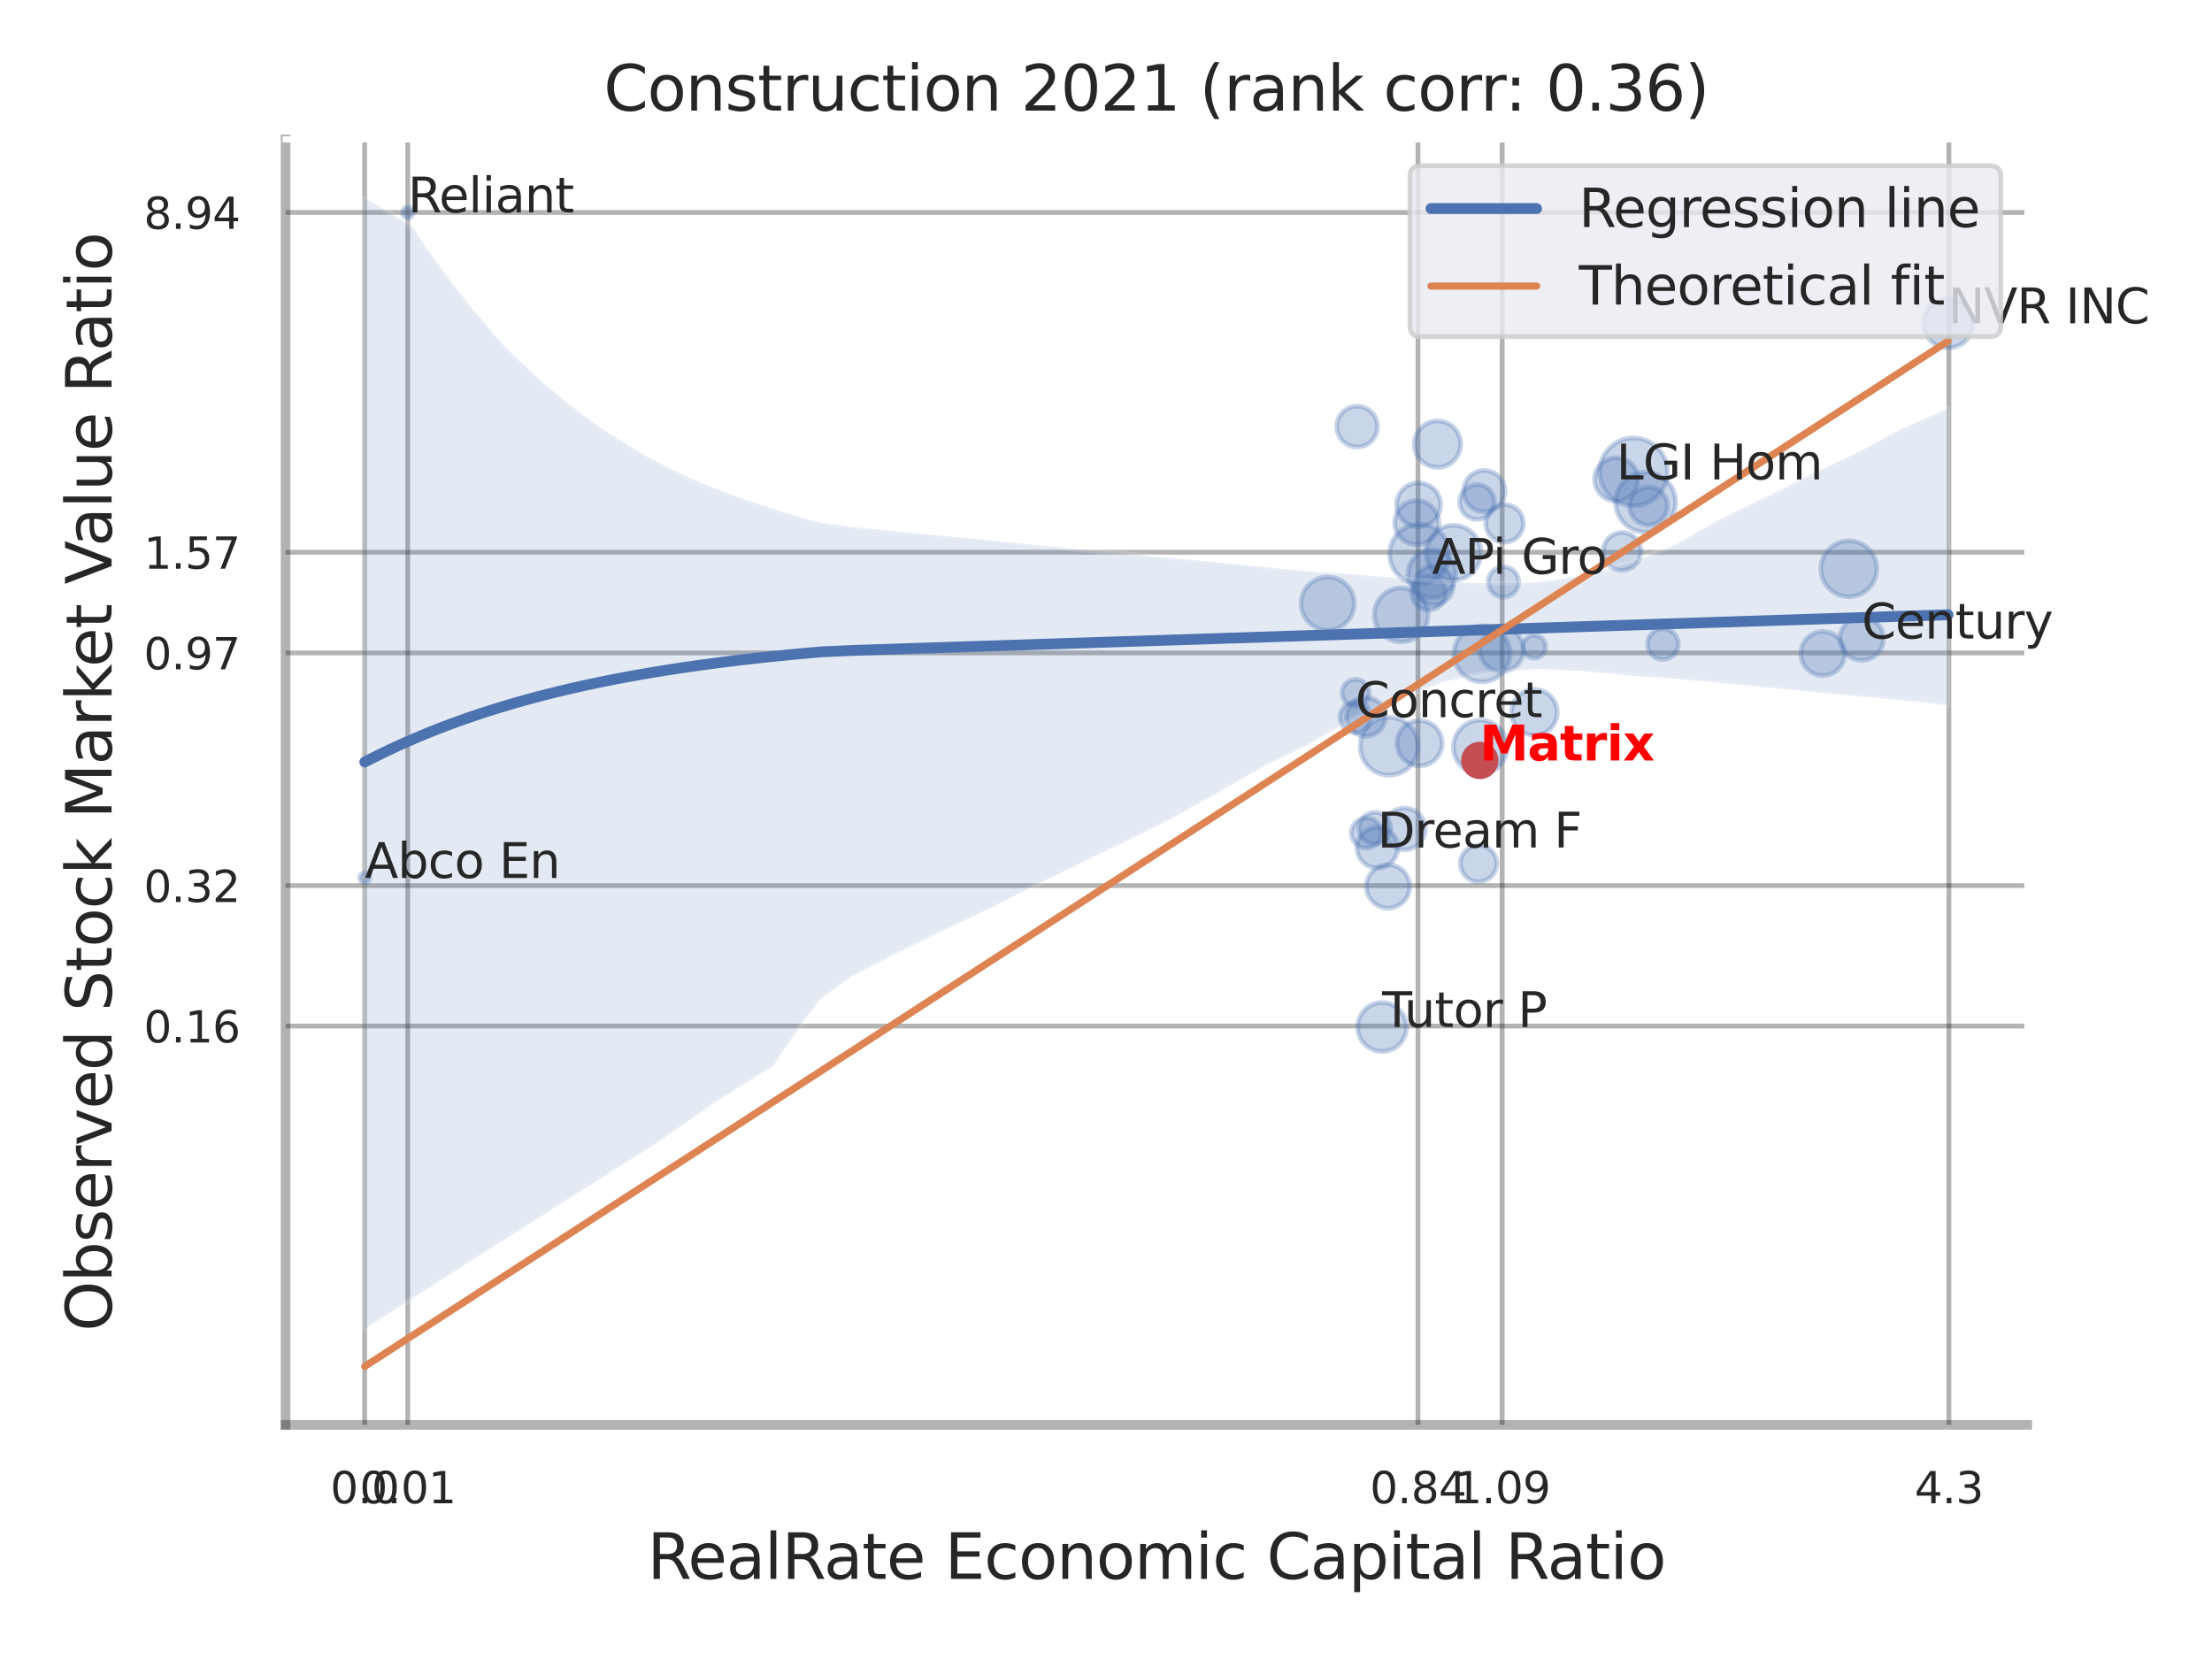 <?xml version="1.0" encoding="utf-8" standalone="no"?>
<!DOCTYPE svg PUBLIC "-//W3C//DTD SVG 1.1//EN"
  "http://www.w3.org/Graphics/SVG/1.1/DTD/svg11.dtd">
<svg xmlns:xlink="http://www.w3.org/1999/xlink" width="460.8pt" height="345.6pt" viewBox="0 0 460.8 345.6" xmlns="http://www.w3.org/2000/svg" version="1.1">
 <defs>
  <style type="text/css">*{stroke-linejoin: round; stroke-linecap: butt}</style>
 </defs>
 <g id="figure_1">
  <g id="patch_1">
   <path d="M 0 345.6 
L 460.8 345.6 
L 460.8 0 
L 0 0 
z
" style="fill: #ffffff"/>
  </g>
  <g id="axes_1">
   <g id="patch_2">
    <path d="M 59.49 296.82 
L 422.313 296.82 
L 422.313 29.04 
L 59.49 29.04 
z
" style="fill: #ffffff"/>
   </g>
   <g id="matplotlib.axis_1">
    <g id="xtick_1">
     <g id="line2d_1">
      <path d="M 75.967 296.82 
L 75.967 29.04 
" clip-path="url(#p0cf96d4503)" style="fill: none; stroke: #000000; stroke-opacity: 0.3; stroke-linecap: round"/>
     </g>
     <g id="text_1">
      <!-- 0.0 -->
      <g style="fill: #262626" transform="translate(68.81 313.159) scale(0.09 -0.09)">
       <defs>
        <path id="DejaVuSans-30" d="M 2034 4250 
Q 1547 4250 1301 3770 
Q 1056 3291 1056 2328 
Q 1056 1369 1301 889 
Q 1547 409 2034 409 
Q 2525 409 2770 889 
Q 3016 1369 3016 2328 
Q 3016 3291 2770 3770 
Q 2525 4250 2034 4250 
z
M 2034 4750 
Q 2819 4750 3233 4129 
Q 3647 3509 3647 2328 
Q 3647 1150 3233 529 
Q 2819 -91 2034 -91 
Q 1250 -91 836 529 
Q 422 1150 422 2328 
Q 422 3509 836 4129 
Q 1250 4750 2034 4750 
z
" transform="scale(0.016)"/>
        <path id="DejaVuSans-2e" d="M 684 794 
L 1344 794 
L 1344 0 
L 684 0 
L 684 794 
z
" transform="scale(0.016)"/>
       </defs>
       <use xlink:href="#DejaVuSans-30"/>
       <use xlink:href="#DejaVuSans-2e" x="63.623"/>
       <use xlink:href="#DejaVuSans-30" x="95.41"/>
      </g>
     </g>
    </g>
    <g id="xtick_2">
     <g id="line2d_2">
      <path d="M 84.942 296.82 
L 84.942 29.04 
" clip-path="url(#p0cf96d4503)" style="fill: none; stroke: #000000; stroke-opacity: 0.3; stroke-linecap: round"/>
     </g>
     <g id="text_2">
      <!-- 0.01 -->
      <g style="fill: #262626" transform="translate(74.922 313.159) scale(0.09 -0.09)">
       <defs>
        <path id="DejaVuSans-31" d="M 794 531 
L 1825 531 
L 1825 4091 
L 703 3866 
L 703 4441 
L 1819 4666 
L 2450 4666 
L 2450 531 
L 3481 531 
L 3481 0 
L 794 0 
L 794 531 
z
" transform="scale(0.016)"/>
       </defs>
       <use xlink:href="#DejaVuSans-30"/>
       <use xlink:href="#DejaVuSans-2e" x="63.623"/>
       <use xlink:href="#DejaVuSans-30" x="95.41"/>
       <use xlink:href="#DejaVuSans-31" x="159.033"/>
      </g>
     </g>
    </g>
    <g id="xtick_3">
     <g id="line2d_3">
      <path d="M 295.396 296.82 
L 295.396 29.04 
" clip-path="url(#p0cf96d4503)" style="fill: none; stroke: #000000; stroke-opacity: 0.3; stroke-linecap: round"/>
     </g>
     <g id="text_3">
      <!-- 0.84 -->
      <g style="fill: #262626" transform="translate(285.376 313.159) scale(0.09 -0.09)">
       <defs>
        <path id="DejaVuSans-38" d="M 2034 2216 
Q 1584 2216 1326 1975 
Q 1069 1734 1069 1313 
Q 1069 891 1326 650 
Q 1584 409 2034 409 
Q 2484 409 2743 651 
Q 3003 894 3003 1313 
Q 3003 1734 2745 1975 
Q 2488 2216 2034 2216 
z
M 1403 2484 
Q 997 2584 770 2862 
Q 544 3141 544 3541 
Q 544 4100 942 4425 
Q 1341 4750 2034 4750 
Q 2731 4750 3128 4425 
Q 3525 4100 3525 3541 
Q 3525 3141 3298 2862 
Q 3072 2584 2669 2484 
Q 3125 2378 3379 2068 
Q 3634 1759 3634 1313 
Q 3634 634 3220 271 
Q 2806 -91 2034 -91 
Q 1263 -91 848 271 
Q 434 634 434 1313 
Q 434 1759 690 2068 
Q 947 2378 1403 2484 
z
M 1172 3481 
Q 1172 3119 1398 2916 
Q 1625 2713 2034 2713 
Q 2441 2713 2670 2916 
Q 2900 3119 2900 3481 
Q 2900 3844 2670 4047 
Q 2441 4250 2034 4250 
Q 1625 4250 1398 4047 
Q 1172 3844 1172 3481 
z
" transform="scale(0.016)"/>
        <path id="DejaVuSans-34" d="M 2419 4116 
L 825 1625 
L 2419 1625 
L 2419 4116 
z
M 2253 4666 
L 3047 4666 
L 3047 1625 
L 3713 1625 
L 3713 1100 
L 3047 1100 
L 3047 0 
L 2419 0 
L 2419 1100 
L 313 1100 
L 313 1709 
L 2253 4666 
z
" transform="scale(0.016)"/>
       </defs>
       <use xlink:href="#DejaVuSans-30"/>
       <use xlink:href="#DejaVuSans-2e" x="63.623"/>
       <use xlink:href="#DejaVuSans-38" x="95.41"/>
       <use xlink:href="#DejaVuSans-34" x="159.033"/>
      </g>
     </g>
    </g>
    <g id="xtick_4">
     <g id="line2d_4">
      <path d="M 312.929 296.82 
L 312.929 29.04 
" clip-path="url(#p0cf96d4503)" style="fill: none; stroke: #000000; stroke-opacity: 0.3; stroke-linecap: round"/>
     </g>
     <g id="text_4">
      <!-- 1.09 -->
      <g style="fill: #262626" transform="translate(302.91 313.159) scale(0.09 -0.09)">
       <defs>
        <path id="DejaVuSans-39" d="M 703 97 
L 703 672 
Q 941 559 1184 500 
Q 1428 441 1663 441 
Q 2288 441 2617 861 
Q 2947 1281 2994 2138 
Q 2813 1869 2534 1725 
Q 2256 1581 1919 1581 
Q 1219 1581 811 2004 
Q 403 2428 403 3163 
Q 403 3881 828 4315 
Q 1253 4750 1959 4750 
Q 2769 4750 3195 4129 
Q 3622 3509 3622 2328 
Q 3622 1225 3098 567 
Q 2575 -91 1691 -91 
Q 1453 -91 1209 -44 
Q 966 3 703 97 
z
M 1959 2075 
Q 2384 2075 2632 2365 
Q 2881 2656 2881 3163 
Q 2881 3666 2632 3958 
Q 2384 4250 1959 4250 
Q 1534 4250 1286 3958 
Q 1038 3666 1038 3163 
Q 1038 2656 1286 2365 
Q 1534 2075 1959 2075 
z
" transform="scale(0.016)"/>
       </defs>
       <use xlink:href="#DejaVuSans-31"/>
       <use xlink:href="#DejaVuSans-2e" x="63.623"/>
       <use xlink:href="#DejaVuSans-30" x="95.41"/>
       <use xlink:href="#DejaVuSans-39" x="159.033"/>
      </g>
     </g>
    </g>
    <g id="xtick_5">
     <g id="line2d_5">
      <path d="M 405.993 296.82 
L 405.993 29.04 
" clip-path="url(#p0cf96d4503)" style="fill: none; stroke: #000000; stroke-opacity: 0.3; stroke-linecap: round"/>
     </g>
     <g id="text_5">
      <!-- 4.3 -->
      <g style="fill: #262626" transform="translate(398.836 313.159) scale(0.09 -0.09)">
       <defs>
        <path id="DejaVuSans-33" d="M 2597 2516 
Q 3050 2419 3304 2112 
Q 3559 1806 3559 1356 
Q 3559 666 3084 287 
Q 2609 -91 1734 -91 
Q 1441 -91 1130 -33 
Q 819 25 488 141 
L 488 750 
Q 750 597 1062 519 
Q 1375 441 1716 441 
Q 2309 441 2620 675 
Q 2931 909 2931 1356 
Q 2931 1769 2642 2001 
Q 2353 2234 1838 2234 
L 1294 2234 
L 1294 2753 
L 1863 2753 
Q 2328 2753 2575 2939 
Q 2822 3125 2822 3475 
Q 2822 3834 2567 4026 
Q 2313 4219 1838 4219 
Q 1578 4219 1281 4162 
Q 984 4106 628 3988 
L 628 4550 
Q 988 4650 1302 4700 
Q 1616 4750 1894 4750 
Q 2613 4750 3031 4423 
Q 3450 4097 3450 3541 
Q 3450 3153 3228 2886 
Q 3006 2619 2597 2516 
z
" transform="scale(0.016)"/>
       </defs>
       <use xlink:href="#DejaVuSans-34"/>
       <use xlink:href="#DejaVuSans-2e" x="63.623"/>
       <use xlink:href="#DejaVuSans-33" x="95.41"/>
      </g>
     </g>
    </g>
    <g id="xtick_6"/>
    <g id="xtick_7"/>
    <g id="xtick_8"/>
    <g id="text_6">
     <!-- RealRate Economic Capital Ratio -->
     <g style="fill: #262626" transform="translate(134.848 328.908) scale(0.13 -0.13)">
      <defs>
       <path id="DejaVuSans-52" d="M 2841 2188 
Q 3044 2119 3236 1894 
Q 3428 1669 3622 1275 
L 4263 0 
L 3584 0 
L 2988 1197 
Q 2756 1666 2539 1819 
Q 2322 1972 1947 1972 
L 1259 1972 
L 1259 0 
L 628 0 
L 628 4666 
L 2053 4666 
Q 2853 4666 3247 4331 
Q 3641 3997 3641 3322 
Q 3641 2881 3436 2590 
Q 3231 2300 2841 2188 
z
M 1259 4147 
L 1259 2491 
L 2053 2491 
Q 2509 2491 2742 2702 
Q 2975 2913 2975 3322 
Q 2975 3731 2742 3939 
Q 2509 4147 2053 4147 
L 1259 4147 
z
" transform="scale(0.016)"/>
       <path id="DejaVuSans-65" d="M 3597 1894 
L 3597 1613 
L 953 1613 
Q 991 1019 1311 708 
Q 1631 397 2203 397 
Q 2534 397 2845 478 
Q 3156 559 3463 722 
L 3463 178 
Q 3153 47 2828 -22 
Q 2503 -91 2169 -91 
Q 1331 -91 842 396 
Q 353 884 353 1716 
Q 353 2575 817 3079 
Q 1281 3584 2069 3584 
Q 2775 3584 3186 3129 
Q 3597 2675 3597 1894 
z
M 3022 2063 
Q 3016 2534 2758 2815 
Q 2500 3097 2075 3097 
Q 1594 3097 1305 2825 
Q 1016 2553 972 2059 
L 3022 2063 
z
" transform="scale(0.016)"/>
       <path id="DejaVuSans-61" d="M 2194 1759 
Q 1497 1759 1228 1600 
Q 959 1441 959 1056 
Q 959 750 1161 570 
Q 1363 391 1709 391 
Q 2188 391 2477 730 
Q 2766 1069 2766 1631 
L 2766 1759 
L 2194 1759 
z
M 3341 1997 
L 3341 0 
L 2766 0 
L 2766 531 
Q 2569 213 2275 61 
Q 1981 -91 1556 -91 
Q 1019 -91 701 211 
Q 384 513 384 1019 
Q 384 1609 779 1909 
Q 1175 2209 1959 2209 
L 2766 2209 
L 2766 2266 
Q 2766 2663 2505 2880 
Q 2244 3097 1772 3097 
Q 1472 3097 1187 3025 
Q 903 2953 641 2809 
L 641 3341 
Q 956 3463 1253 3523 
Q 1550 3584 1831 3584 
Q 2591 3584 2966 3190 
Q 3341 2797 3341 1997 
z
" transform="scale(0.016)"/>
       <path id="DejaVuSans-6c" d="M 603 4863 
L 1178 4863 
L 1178 0 
L 603 0 
L 603 4863 
z
" transform="scale(0.016)"/>
       <path id="DejaVuSans-74" d="M 1172 4494 
L 1172 3500 
L 2356 3500 
L 2356 3053 
L 1172 3053 
L 1172 1153 
Q 1172 725 1289 603 
Q 1406 481 1766 481 
L 2356 481 
L 2356 0 
L 1766 0 
Q 1100 0 847 248 
Q 594 497 594 1153 
L 594 3053 
L 172 3053 
L 172 3500 
L 594 3500 
L 594 4494 
L 1172 4494 
z
" transform="scale(0.016)"/>
       <path id="DejaVuSans-20" transform="scale(0.016)"/>
       <path id="DejaVuSans-45" d="M 628 4666 
L 3578 4666 
L 3578 4134 
L 1259 4134 
L 1259 2753 
L 3481 2753 
L 3481 2222 
L 1259 2222 
L 1259 531 
L 3634 531 
L 3634 0 
L 628 0 
L 628 4666 
z
" transform="scale(0.016)"/>
       <path id="DejaVuSans-63" d="M 3122 3366 
L 3122 2828 
Q 2878 2963 2633 3030 
Q 2388 3097 2138 3097 
Q 1578 3097 1268 2742 
Q 959 2388 959 1747 
Q 959 1106 1268 751 
Q 1578 397 2138 397 
Q 2388 397 2633 464 
Q 2878 531 3122 666 
L 3122 134 
Q 2881 22 2623 -34 
Q 2366 -91 2075 -91 
Q 1284 -91 818 406 
Q 353 903 353 1747 
Q 353 2603 823 3093 
Q 1294 3584 2113 3584 
Q 2378 3584 2631 3529 
Q 2884 3475 3122 3366 
z
" transform="scale(0.016)"/>
       <path id="DejaVuSans-6f" d="M 1959 3097 
Q 1497 3097 1228 2736 
Q 959 2375 959 1747 
Q 959 1119 1226 758 
Q 1494 397 1959 397 
Q 2419 397 2687 759 
Q 2956 1122 2956 1747 
Q 2956 2369 2687 2733 
Q 2419 3097 1959 3097 
z
M 1959 3584 
Q 2709 3584 3137 3096 
Q 3566 2609 3566 1747 
Q 3566 888 3137 398 
Q 2709 -91 1959 -91 
Q 1206 -91 779 398 
Q 353 888 353 1747 
Q 353 2609 779 3096 
Q 1206 3584 1959 3584 
z
" transform="scale(0.016)"/>
       <path id="DejaVuSans-6e" d="M 3513 2113 
L 3513 0 
L 2938 0 
L 2938 2094 
Q 2938 2591 2744 2837 
Q 2550 3084 2163 3084 
Q 1697 3084 1428 2787 
Q 1159 2491 1159 1978 
L 1159 0 
L 581 0 
L 581 3500 
L 1159 3500 
L 1159 2956 
Q 1366 3272 1645 3428 
Q 1925 3584 2291 3584 
Q 2894 3584 3203 3211 
Q 3513 2838 3513 2113 
z
" transform="scale(0.016)"/>
       <path id="DejaVuSans-6d" d="M 3328 2828 
Q 3544 3216 3844 3400 
Q 4144 3584 4550 3584 
Q 5097 3584 5394 3201 
Q 5691 2819 5691 2113 
L 5691 0 
L 5113 0 
L 5113 2094 
Q 5113 2597 4934 2840 
Q 4756 3084 4391 3084 
Q 3944 3084 3684 2787 
Q 3425 2491 3425 1978 
L 3425 0 
L 2847 0 
L 2847 2094 
Q 2847 2600 2669 2842 
Q 2491 3084 2119 3084 
Q 1678 3084 1418 2786 
Q 1159 2488 1159 1978 
L 1159 0 
L 581 0 
L 581 3500 
L 1159 3500 
L 1159 2956 
Q 1356 3278 1631 3431 
Q 1906 3584 2284 3584 
Q 2666 3584 2933 3390 
Q 3200 3197 3328 2828 
z
" transform="scale(0.016)"/>
       <path id="DejaVuSans-69" d="M 603 3500 
L 1178 3500 
L 1178 0 
L 603 0 
L 603 3500 
z
M 603 4863 
L 1178 4863 
L 1178 4134 
L 603 4134 
L 603 4863 
z
" transform="scale(0.016)"/>
       <path id="DejaVuSans-43" d="M 4122 4306 
L 4122 3641 
Q 3803 3938 3442 4084 
Q 3081 4231 2675 4231 
Q 1875 4231 1450 3742 
Q 1025 3253 1025 2328 
Q 1025 1406 1450 917 
Q 1875 428 2675 428 
Q 3081 428 3442 575 
Q 3803 722 4122 1019 
L 4122 359 
Q 3791 134 3420 21 
Q 3050 -91 2638 -91 
Q 1578 -91 968 557 
Q 359 1206 359 2328 
Q 359 3453 968 4101 
Q 1578 4750 2638 4750 
Q 3056 4750 3426 4639 
Q 3797 4528 4122 4306 
z
" transform="scale(0.016)"/>
       <path id="DejaVuSans-70" d="M 1159 525 
L 1159 -1331 
L 581 -1331 
L 581 3500 
L 1159 3500 
L 1159 2969 
Q 1341 3281 1617 3432 
Q 1894 3584 2278 3584 
Q 2916 3584 3314 3078 
Q 3713 2572 3713 1747 
Q 3713 922 3314 415 
Q 2916 -91 2278 -91 
Q 1894 -91 1617 61 
Q 1341 213 1159 525 
z
M 3116 1747 
Q 3116 2381 2855 2742 
Q 2594 3103 2138 3103 
Q 1681 3103 1420 2742 
Q 1159 2381 1159 1747 
Q 1159 1113 1420 752 
Q 1681 391 2138 391 
Q 2594 391 2855 752 
Q 3116 1113 3116 1747 
z
" transform="scale(0.016)"/>
      </defs>
      <use xlink:href="#DejaVuSans-52"/>
      <use xlink:href="#DejaVuSans-65" x="64.982"/>
      <use xlink:href="#DejaVuSans-61" x="126.506"/>
      <use xlink:href="#DejaVuSans-6c" x="187.785"/>
      <use xlink:href="#DejaVuSans-52" x="215.568"/>
      <use xlink:href="#DejaVuSans-61" x="282.801"/>
      <use xlink:href="#DejaVuSans-74" x="344.08"/>
      <use xlink:href="#DejaVuSans-65" x="383.289"/>
      <use xlink:href="#DejaVuSans-20" x="444.812"/>
      <use xlink:href="#DejaVuSans-45" x="476.6"/>
      <use xlink:href="#DejaVuSans-63" x="539.783"/>
      <use xlink:href="#DejaVuSans-6f" x="594.764"/>
      <use xlink:href="#DejaVuSans-6e" x="655.945"/>
      <use xlink:href="#DejaVuSans-6f" x="719.324"/>
      <use xlink:href="#DejaVuSans-6d" x="780.506"/>
      <use xlink:href="#DejaVuSans-69" x="877.918"/>
      <use xlink:href="#DejaVuSans-63" x="905.701"/>
      <use xlink:href="#DejaVuSans-20" x="960.682"/>
      <use xlink:href="#DejaVuSans-43" x="992.469"/>
      <use xlink:href="#DejaVuSans-61" x="1062.293"/>
      <use xlink:href="#DejaVuSans-70" x="1123.572"/>
      <use xlink:href="#DejaVuSans-69" x="1187.049"/>
      <use xlink:href="#DejaVuSans-74" x="1214.832"/>
      <use xlink:href="#DejaVuSans-61" x="1254.041"/>
      <use xlink:href="#DejaVuSans-6c" x="1315.32"/>
      <use xlink:href="#DejaVuSans-20" x="1343.104"/>
      <use xlink:href="#DejaVuSans-52" x="1374.891"/>
      <use xlink:href="#DejaVuSans-61" x="1442.123"/>
      <use xlink:href="#DejaVuSans-74" x="1503.402"/>
      <use xlink:href="#DejaVuSans-69" x="1542.611"/>
      <use xlink:href="#DejaVuSans-6f" x="1570.395"/>
     </g>
    </g>
   </g>
   <g id="matplotlib.axis_2">
    <g id="ytick_1">
     <g id="line2d_6">
      <path d="M 59.49 213.744 
L 422.313 213.744 
" clip-path="url(#p0cf96d4503)" style="fill: none; stroke: #000000; stroke-opacity: 0.3; stroke-linecap: round"/>
     </g>
     <g id="text_7">
      <!-- 0.16 -->
      <g style="fill: #262626" transform="translate(29.951 217.164) scale(0.09 -0.09)">
       <defs>
        <path id="DejaVuSans-36" d="M 2113 2584 
Q 1688 2584 1439 2293 
Q 1191 2003 1191 1497 
Q 1191 994 1439 701 
Q 1688 409 2113 409 
Q 2538 409 2786 701 
Q 3034 994 3034 1497 
Q 3034 2003 2786 2293 
Q 2538 2584 2113 2584 
z
M 3366 4563 
L 3366 3988 
Q 3128 4100 2886 4159 
Q 2644 4219 2406 4219 
Q 1781 4219 1451 3797 
Q 1122 3375 1075 2522 
Q 1259 2794 1537 2939 
Q 1816 3084 2150 3084 
Q 2853 3084 3261 2657 
Q 3669 2231 3669 1497 
Q 3669 778 3244 343 
Q 2819 -91 2113 -91 
Q 1303 -91 875 529 
Q 447 1150 447 2328 
Q 447 3434 972 4092 
Q 1497 4750 2381 4750 
Q 2619 4750 2861 4703 
Q 3103 4656 3366 4563 
z
" transform="scale(0.016)"/>
       </defs>
       <use xlink:href="#DejaVuSans-30"/>
       <use xlink:href="#DejaVuSans-2e" x="63.623"/>
       <use xlink:href="#DejaVuSans-31" x="95.41"/>
       <use xlink:href="#DejaVuSans-36" x="159.033"/>
      </g>
     </g>
    </g>
    <g id="ytick_2">
     <g id="line2d_7">
      <path d="M 59.49 184.485 
L 422.313 184.485 
" clip-path="url(#p0cf96d4503)" style="fill: none; stroke: #000000; stroke-opacity: 0.3; stroke-linecap: round"/>
     </g>
     <g id="text_8">
      <!-- 0.32 -->
      <g style="fill: #262626" transform="translate(29.951 187.904) scale(0.09 -0.09)">
       <defs>
        <path id="DejaVuSans-32" d="M 1228 531 
L 3431 531 
L 3431 0 
L 469 0 
L 469 531 
Q 828 903 1448 1529 
Q 2069 2156 2228 2338 
Q 2531 2678 2651 2914 
Q 2772 3150 2772 3378 
Q 2772 3750 2511 3984 
Q 2250 4219 1831 4219 
Q 1534 4219 1204 4116 
Q 875 4013 500 3803 
L 500 4441 
Q 881 4594 1212 4672 
Q 1544 4750 1819 4750 
Q 2544 4750 2975 4387 
Q 3406 4025 3406 3419 
Q 3406 3131 3298 2873 
Q 3191 2616 2906 2266 
Q 2828 2175 2409 1742 
Q 1991 1309 1228 531 
z
" transform="scale(0.016)"/>
       </defs>
       <use xlink:href="#DejaVuSans-30"/>
       <use xlink:href="#DejaVuSans-2e" x="63.623"/>
       <use xlink:href="#DejaVuSans-33" x="95.41"/>
       <use xlink:href="#DejaVuSans-32" x="159.033"/>
      </g>
     </g>
    </g>
    <g id="ytick_3">
     <g id="line2d_8">
      <path d="M 59.49 136.011 
L 422.313 136.011 
" clip-path="url(#p0cf96d4503)" style="fill: none; stroke: #000000; stroke-opacity: 0.3; stroke-linecap: round"/>
     </g>
     <g id="text_9">
      <!-- 0.97 -->
      <g style="fill: #262626" transform="translate(29.951 139.43) scale(0.09 -0.09)">
       <defs>
        <path id="DejaVuSans-37" d="M 525 4666 
L 3525 4666 
L 3525 4397 
L 1831 0 
L 1172 0 
L 2766 4134 
L 525 4134 
L 525 4666 
z
" transform="scale(0.016)"/>
       </defs>
       <use xlink:href="#DejaVuSans-30"/>
       <use xlink:href="#DejaVuSans-2e" x="63.623"/>
       <use xlink:href="#DejaVuSans-39" x="95.41"/>
       <use xlink:href="#DejaVuSans-37" x="159.033"/>
      </g>
     </g>
    </g>
    <g id="ytick_4">
     <g id="line2d_9">
      <path d="M 59.49 115.049 
L 422.313 115.049 
" clip-path="url(#p0cf96d4503)" style="fill: none; stroke: #000000; stroke-opacity: 0.3; stroke-linecap: round"/>
     </g>
     <g id="text_10">
      <!-- 1.57 -->
      <g style="fill: #262626" transform="translate(29.951 118.468) scale(0.09 -0.09)">
       <defs>
        <path id="DejaVuSans-35" d="M 691 4666 
L 3169 4666 
L 3169 4134 
L 1269 4134 
L 1269 2991 
Q 1406 3038 1543 3061 
Q 1681 3084 1819 3084 
Q 2600 3084 3056 2656 
Q 3513 2228 3513 1497 
Q 3513 744 3044 326 
Q 2575 -91 1722 -91 
Q 1428 -91 1123 -41 
Q 819 9 494 109 
L 494 744 
Q 775 591 1075 516 
Q 1375 441 1709 441 
Q 2250 441 2565 725 
Q 2881 1009 2881 1497 
Q 2881 1984 2565 2268 
Q 2250 2553 1709 2553 
Q 1456 2553 1204 2497 
Q 953 2441 691 2322 
L 691 4666 
z
" transform="scale(0.016)"/>
       </defs>
       <use xlink:href="#DejaVuSans-31"/>
       <use xlink:href="#DejaVuSans-2e" x="63.623"/>
       <use xlink:href="#DejaVuSans-35" x="95.41"/>
       <use xlink:href="#DejaVuSans-37" x="159.033"/>
      </g>
     </g>
    </g>
    <g id="ytick_5">
     <g id="line2d_10">
      <path d="M 59.49 44.261 
L 422.313 44.261 
" clip-path="url(#p0cf96d4503)" style="fill: none; stroke: #000000; stroke-opacity: 0.3; stroke-linecap: round"/>
     </g>
     <g id="text_11">
      <!-- 8.94 -->
      <g style="fill: #262626" transform="translate(29.951 47.68) scale(0.09 -0.09)">
       <use xlink:href="#DejaVuSans-38"/>
       <use xlink:href="#DejaVuSans-2e" x="63.623"/>
       <use xlink:href="#DejaVuSans-39" x="95.41"/>
       <use xlink:href="#DejaVuSans-34" x="159.033"/>
      </g>
     </g>
    </g>
    <g id="ytick_6"/>
    <g id="ytick_7"/>
    <g id="ytick_8"/>
    <g id="ytick_9"/>
    <g id="text_12">
     <!-- Observed Stock Market Value Ratio -->
     <g style="fill: #262626" transform="translate(23.247 277.332) rotate(-90) scale(0.13 -0.13)">
      <defs>
       <path id="DejaVuSans-4f" d="M 2522 4238 
Q 1834 4238 1429 3725 
Q 1025 3213 1025 2328 
Q 1025 1447 1429 934 
Q 1834 422 2522 422 
Q 3209 422 3611 934 
Q 4013 1447 4013 2328 
Q 4013 3213 3611 3725 
Q 3209 4238 2522 4238 
z
M 2522 4750 
Q 3503 4750 4090 4092 
Q 4678 3434 4678 2328 
Q 4678 1225 4090 567 
Q 3503 -91 2522 -91 
Q 1538 -91 948 565 
Q 359 1222 359 2328 
Q 359 3434 948 4092 
Q 1538 4750 2522 4750 
z
" transform="scale(0.016)"/>
       <path id="DejaVuSans-62" d="M 3116 1747 
Q 3116 2381 2855 2742 
Q 2594 3103 2138 3103 
Q 1681 3103 1420 2742 
Q 1159 2381 1159 1747 
Q 1159 1113 1420 752 
Q 1681 391 2138 391 
Q 2594 391 2855 752 
Q 3116 1113 3116 1747 
z
M 1159 2969 
Q 1341 3281 1617 3432 
Q 1894 3584 2278 3584 
Q 2916 3584 3314 3078 
Q 3713 2572 3713 1747 
Q 3713 922 3314 415 
Q 2916 -91 2278 -91 
Q 1894 -91 1617 61 
Q 1341 213 1159 525 
L 1159 0 
L 581 0 
L 581 4863 
L 1159 4863 
L 1159 2969 
z
" transform="scale(0.016)"/>
       <path id="DejaVuSans-73" d="M 2834 3397 
L 2834 2853 
Q 2591 2978 2328 3040 
Q 2066 3103 1784 3103 
Q 1356 3103 1142 2972 
Q 928 2841 928 2578 
Q 928 2378 1081 2264 
Q 1234 2150 1697 2047 
L 1894 2003 
Q 2506 1872 2764 1633 
Q 3022 1394 3022 966 
Q 3022 478 2636 193 
Q 2250 -91 1575 -91 
Q 1294 -91 989 -36 
Q 684 19 347 128 
L 347 722 
Q 666 556 975 473 
Q 1284 391 1588 391 
Q 1994 391 2212 530 
Q 2431 669 2431 922 
Q 2431 1156 2273 1281 
Q 2116 1406 1581 1522 
L 1381 1569 
Q 847 1681 609 1914 
Q 372 2147 372 2553 
Q 372 3047 722 3315 
Q 1072 3584 1716 3584 
Q 2034 3584 2315 3537 
Q 2597 3491 2834 3397 
z
" transform="scale(0.016)"/>
       <path id="DejaVuSans-72" d="M 2631 2963 
Q 2534 3019 2420 3045 
Q 2306 3072 2169 3072 
Q 1681 3072 1420 2755 
Q 1159 2438 1159 1844 
L 1159 0 
L 581 0 
L 581 3500 
L 1159 3500 
L 1159 2956 
Q 1341 3275 1631 3429 
Q 1922 3584 2338 3584 
Q 2397 3584 2469 3576 
Q 2541 3569 2628 3553 
L 2631 2963 
z
" transform="scale(0.016)"/>
       <path id="DejaVuSans-76" d="M 191 3500 
L 800 3500 
L 1894 563 
L 2988 3500 
L 3597 3500 
L 2284 0 
L 1503 0 
L 191 3500 
z
" transform="scale(0.016)"/>
       <path id="DejaVuSans-64" d="M 2906 2969 
L 2906 4863 
L 3481 4863 
L 3481 0 
L 2906 0 
L 2906 525 
Q 2725 213 2448 61 
Q 2172 -91 1784 -91 
Q 1150 -91 751 415 
Q 353 922 353 1747 
Q 353 2572 751 3078 
Q 1150 3584 1784 3584 
Q 2172 3584 2448 3432 
Q 2725 3281 2906 2969 
z
M 947 1747 
Q 947 1113 1208 752 
Q 1469 391 1925 391 
Q 2381 391 2643 752 
Q 2906 1113 2906 1747 
Q 2906 2381 2643 2742 
Q 2381 3103 1925 3103 
Q 1469 3103 1208 2742 
Q 947 2381 947 1747 
z
" transform="scale(0.016)"/>
       <path id="DejaVuSans-53" d="M 3425 4513 
L 3425 3897 
Q 3066 4069 2747 4153 
Q 2428 4238 2131 4238 
Q 1616 4238 1336 4038 
Q 1056 3838 1056 3469 
Q 1056 3159 1242 3001 
Q 1428 2844 1947 2747 
L 2328 2669 
Q 3034 2534 3370 2195 
Q 3706 1856 3706 1288 
Q 3706 609 3251 259 
Q 2797 -91 1919 -91 
Q 1588 -91 1214 -16 
Q 841 59 441 206 
L 441 856 
Q 825 641 1194 531 
Q 1563 422 1919 422 
Q 2459 422 2753 634 
Q 3047 847 3047 1241 
Q 3047 1584 2836 1778 
Q 2625 1972 2144 2069 
L 1759 2144 
Q 1053 2284 737 2584 
Q 422 2884 422 3419 
Q 422 4038 858 4394 
Q 1294 4750 2059 4750 
Q 2388 4750 2728 4690 
Q 3069 4631 3425 4513 
z
" transform="scale(0.016)"/>
       <path id="DejaVuSans-6b" d="M 581 4863 
L 1159 4863 
L 1159 1991 
L 2875 3500 
L 3609 3500 
L 1753 1863 
L 3688 0 
L 2938 0 
L 1159 1709 
L 1159 0 
L 581 0 
L 581 4863 
z
" transform="scale(0.016)"/>
       <path id="DejaVuSans-4d" d="M 628 4666 
L 1569 4666 
L 2759 1491 
L 3956 4666 
L 4897 4666 
L 4897 0 
L 4281 0 
L 4281 4097 
L 3078 897 
L 2444 897 
L 1241 4097 
L 1241 0 
L 628 0 
L 628 4666 
z
" transform="scale(0.016)"/>
       <path id="DejaVuSans-56" d="M 1831 0 
L 50 4666 
L 709 4666 
L 2188 738 
L 3669 4666 
L 4325 4666 
L 2547 0 
L 1831 0 
z
" transform="scale(0.016)"/>
       <path id="DejaVuSans-75" d="M 544 1381 
L 544 3500 
L 1119 3500 
L 1119 1403 
Q 1119 906 1312 657 
Q 1506 409 1894 409 
Q 2359 409 2629 706 
Q 2900 1003 2900 1516 
L 2900 3500 
L 3475 3500 
L 3475 0 
L 2900 0 
L 2900 538 
Q 2691 219 2414 64 
Q 2138 -91 1772 -91 
Q 1169 -91 856 284 
Q 544 659 544 1381 
z
M 1991 3584 
L 1991 3584 
z
" transform="scale(0.016)"/>
      </defs>
      <use xlink:href="#DejaVuSans-4f"/>
      <use xlink:href="#DejaVuSans-62" x="78.711"/>
      <use xlink:href="#DejaVuSans-73" x="142.188"/>
      <use xlink:href="#DejaVuSans-65" x="194.287"/>
      <use xlink:href="#DejaVuSans-72" x="255.811"/>
      <use xlink:href="#DejaVuSans-76" x="296.924"/>
      <use xlink:href="#DejaVuSans-65" x="356.104"/>
      <use xlink:href="#DejaVuSans-64" x="417.627"/>
      <use xlink:href="#DejaVuSans-20" x="481.104"/>
      <use xlink:href="#DejaVuSans-53" x="512.891"/>
      <use xlink:href="#DejaVuSans-74" x="576.367"/>
      <use xlink:href="#DejaVuSans-6f" x="615.576"/>
      <use xlink:href="#DejaVuSans-63" x="676.758"/>
      <use xlink:href="#DejaVuSans-6b" x="731.738"/>
      <use xlink:href="#DejaVuSans-20" x="789.648"/>
      <use xlink:href="#DejaVuSans-4d" x="821.436"/>
      <use xlink:href="#DejaVuSans-61" x="907.715"/>
      <use xlink:href="#DejaVuSans-72" x="968.994"/>
      <use xlink:href="#DejaVuSans-6b" x="1010.107"/>
      <use xlink:href="#DejaVuSans-65" x="1064.393"/>
      <use xlink:href="#DejaVuSans-74" x="1125.916"/>
      <use xlink:href="#DejaVuSans-20" x="1165.125"/>
      <use xlink:href="#DejaVuSans-56" x="1196.912"/>
      <use xlink:href="#DejaVuSans-61" x="1257.57"/>
      <use xlink:href="#DejaVuSans-6c" x="1318.85"/>
      <use xlink:href="#DejaVuSans-75" x="1346.633"/>
      <use xlink:href="#DejaVuSans-65" x="1410.012"/>
      <use xlink:href="#DejaVuSans-20" x="1471.535"/>
      <use xlink:href="#DejaVuSans-52" x="1503.322"/>
      <use xlink:href="#DejaVuSans-61" x="1570.555"/>
      <use xlink:href="#DejaVuSans-74" x="1631.834"/>
      <use xlink:href="#DejaVuSans-69" x="1671.043"/>
      <use xlink:href="#DejaVuSans-6f" x="1698.826"/>
     </g>
    </g>
   </g>
   <g id="PathCollection_1">
    <path d="M 291.899 133.721 
C 293.39 133.721 294.82 133.129 295.875 132.075 
C 296.929 131.02 297.521 129.59 297.521 128.099 
C 297.521 126.608 296.929 125.178 295.875 124.124 
C 294.82 123.07 293.39 122.477 291.899 122.477 
C 290.408 122.477 288.978 123.07 287.924 124.124 
C 286.87 125.178 286.277 126.608 286.277 128.099 
C 286.277 129.59 286.87 131.02 287.924 132.075 
C 288.978 133.129 290.408 133.721 291.899 133.721 
z
" clip-path="url(#p0cf96d4503)" style="fill: #4c72b0; fill-opacity: 0.3; stroke: #4c72b0; stroke-opacity: 0.3"/>
    <path d="M 342.806 110.871 
C 344.466 110.871 346.059 110.211 347.233 109.037 
C 348.407 107.863 349.066 106.271 349.066 104.611 
C 349.066 102.95 348.407 101.358 347.233 100.184 
C 346.059 99.01 344.466 98.351 342.806 98.351 
C 341.146 98.351 339.554 99.01 338.38 100.184 
C 337.206 101.358 336.546 102.95 336.546 104.611 
C 336.546 106.271 337.206 107.863 338.38 109.037 
C 339.554 110.211 341.146 110.871 342.806 110.871 
z
" clip-path="url(#p0cf96d4503)" style="fill: #4c72b0; fill-opacity: 0.3; stroke: #4c72b0; stroke-opacity: 0.3"/>
    <path d="M 295.127 113.468 
C 296.346 113.468 297.514 112.984 298.376 112.122 
C 299.237 111.261 299.721 110.092 299.721 108.874 
C 299.721 107.655 299.237 106.487 298.376 105.625 
C 297.514 104.764 296.346 104.28 295.127 104.28 
C 293.909 104.28 292.741 104.764 291.879 105.625 
C 291.018 106.487 290.534 107.655 290.534 108.874 
C 290.534 110.092 291.018 111.261 291.879 112.122 
C 292.741 112.984 293.909 113.468 295.127 113.468 
z
" clip-path="url(#p0cf96d4503)" style="fill: #4c72b0; fill-opacity: 0.3; stroke: #4c72b0; stroke-opacity: 0.3"/>
    <path d="M 287.922 219.046 
C 289.274 219.046 290.57 218.509 291.525 217.553 
C 292.481 216.598 293.018 215.302 293.018 213.95 
C 293.018 212.599 292.481 211.303 291.525 210.347 
C 290.57 209.392 289.274 208.855 287.922 208.855 
C 286.571 208.855 285.275 209.392 284.319 210.347 
C 283.364 211.303 282.827 212.599 282.827 213.95 
C 282.827 215.302 283.364 216.598 284.319 217.553 
C 285.275 218.509 286.571 219.046 287.922 219.046 
z
" clip-path="url(#p0cf96d4503)" style="fill: #4c72b0; fill-opacity: 0.3; stroke: #4c72b0; stroke-opacity: 0.3"/>
    <path d="M 346.423 137.386 
C 347.274 137.386 348.09 137.048 348.691 136.446 
C 349.293 135.845 349.631 135.029 349.631 134.178 
C 349.631 133.327 349.293 132.511 348.691 131.909 
C 348.09 131.308 347.274 130.97 346.423 130.97 
C 345.572 130.97 344.756 131.308 344.154 131.909 
C 343.553 132.511 343.215 133.327 343.215 134.178 
C 343.215 135.029 343.553 135.845 344.154 136.446 
C 344.756 137.048 345.572 137.386 346.423 137.386 
z
" clip-path="url(#p0cf96d4503)" style="fill: #4c72b0; fill-opacity: 0.3; stroke: #4c72b0; stroke-opacity: 0.3"/>
    <path d="M 313.197 124.41 
C 314.038 124.41 314.844 124.076 315.438 123.482 
C 316.032 122.887 316.366 122.081 316.366 121.241 
C 316.366 120.4 316.032 119.594 315.438 119 
C 314.844 118.406 314.038 118.072 313.197 118.072 
C 312.357 118.072 311.551 118.406 310.956 119 
C 310.362 119.594 310.028 120.4 310.028 121.241 
C 310.028 122.081 310.362 122.887 310.956 123.482 
C 311.551 124.076 312.357 124.41 313.197 124.41 
z
" clip-path="url(#p0cf96d4503)" style="fill: #4c72b0; fill-opacity: 0.3; stroke: #4c72b0; stroke-opacity: 0.3"/>
    <path d="M 302.789 120.881 
C 304.307 120.881 305.763 120.278 306.836 119.205 
C 307.909 118.131 308.512 116.675 308.512 115.158 
C 308.512 113.64 307.909 112.184 306.836 111.11 
C 305.763 110.037 304.307 109.434 302.789 109.434 
C 301.271 109.434 299.815 110.037 298.742 111.11 
C 297.669 112.184 297.066 113.64 297.066 115.158 
C 297.066 116.675 297.669 118.131 298.742 119.205 
C 299.815 120.278 301.271 120.881 302.789 120.881 
z
" clip-path="url(#p0cf96d4503)" style="fill: #4c72b0; fill-opacity: 0.3; stroke: #4c72b0; stroke-opacity: 0.3"/>
    <path d="M 289.159 189.182 
C 290.359 189.182 291.51 188.705 292.358 187.857 
C 293.206 187.008 293.683 185.858 293.683 184.658 
C 293.683 183.458 293.206 182.308 292.358 181.459 
C 291.51 180.611 290.359 180.134 289.159 180.134 
C 287.96 180.134 286.809 180.611 285.961 181.459 
C 285.112 182.308 284.636 183.458 284.636 184.658 
C 284.636 185.858 285.112 187.008 285.961 187.857 
C 286.809 188.705 287.96 189.182 289.159 189.182 
z
" clip-path="url(#p0cf96d4503)" style="fill: #4c72b0; fill-opacity: 0.3; stroke: #4c72b0; stroke-opacity: 0.3"/>
    <path d="M 309.196 106.618 
C 310.339 106.618 311.435 106.164 312.243 105.356 
C 313.052 104.547 313.506 103.451 313.506 102.308 
C 313.506 101.165 313.052 100.069 312.243 99.261 
C 311.435 98.453 310.339 97.999 309.196 97.999 
C 308.053 97.999 306.957 98.453 306.149 99.261 
C 305.341 100.069 304.887 101.165 304.887 102.308 
C 304.887 103.451 305.341 104.547 306.149 105.356 
C 306.957 106.164 308.053 106.618 309.196 106.618 
z
" clip-path="url(#p0cf96d4503)" style="fill: #4c72b0; fill-opacity: 0.3; stroke: #4c72b0; stroke-opacity: 0.3"/>
    <path d="M 308.737 142.052 
C 310.287 142.052 311.773 141.436 312.869 140.34 
C 313.965 139.245 314.58 137.758 314.58 136.208 
C 314.58 134.659 313.965 133.172 312.869 132.077 
C 311.773 130.981 310.287 130.365 308.737 130.365 
C 307.187 130.365 305.701 130.981 304.605 132.077 
C 303.509 133.172 302.894 134.659 302.894 136.208 
C 302.894 137.758 303.509 139.245 304.605 140.34 
C 305.701 141.436 307.187 142.052 308.737 142.052 
z
" clip-path="url(#p0cf96d4503)" style="fill: #4c72b0; fill-opacity: 0.3; stroke: #4c72b0; stroke-opacity: 0.3"/>
    <path d="M 319.639 153.169 
C 320.906 153.169 322.121 152.666 323.016 151.77 
C 323.912 150.875 324.415 149.66 324.415 148.393 
C 324.415 147.126 323.912 145.911 323.016 145.016 
C 322.121 144.12 320.906 143.617 319.639 143.617 
C 318.372 143.617 317.157 144.12 316.261 145.016 
C 315.366 145.911 314.862 147.126 314.862 148.393 
C 314.862 149.66 315.366 150.875 316.261 151.77 
C 317.157 152.666 318.372 153.169 319.639 153.169 
z
" clip-path="url(#p0cf96d4503)" style="fill: #4c72b0; fill-opacity: 0.3; stroke: #4c72b0; stroke-opacity: 0.3"/>
    <path d="M 385.155 124.312 
C 386.702 124.312 388.185 123.698 389.278 122.604 
C 390.371 121.511 390.986 120.028 390.986 118.482 
C 390.986 116.936 390.371 115.452 389.278 114.359 
C 388.185 113.266 386.702 112.652 385.155 112.652 
C 383.609 112.652 382.126 113.266 381.033 114.359 
C 379.939 115.452 379.325 116.936 379.325 118.482 
C 379.325 120.028 379.939 121.511 381.033 122.604 
C 382.126 123.698 383.609 124.312 385.155 124.312 
z
" clip-path="url(#p0cf96d4503)" style="fill: #4c72b0; fill-opacity: 0.3; stroke: #4c72b0; stroke-opacity: 0.3"/>
    <path d="M 298.683 126.023 
C 299.763 126.023 300.799 125.593 301.563 124.83 
C 302.327 124.066 302.756 123.029 302.756 121.949 
C 302.756 120.869 302.327 119.833 301.563 119.069 
C 300.799 118.305 299.763 117.876 298.683 117.876 
C 297.602 117.876 296.566 118.305 295.802 119.069 
C 295.038 119.833 294.609 120.869 294.609 121.949 
C 294.609 123.029 295.038 124.066 295.802 124.83 
C 296.566 125.593 297.602 126.023 298.683 126.023 
z
" clip-path="url(#p0cf96d4503)" style="fill: #4c72b0; fill-opacity: 0.3; stroke: #4c72b0; stroke-opacity: 0.3"/>
    <path d="M 312.813 139.914 
C 314.029 139.914 315.196 139.43 316.056 138.57 
C 316.917 137.71 317.4 136.543 317.4 135.326 
C 317.4 134.11 316.917 132.943 316.056 132.083 
C 315.196 131.223 314.029 130.739 312.813 130.739 
C 311.596 130.739 310.429 131.223 309.569 132.083 
C 308.709 132.943 308.226 134.11 308.226 135.326 
C 308.226 136.543 308.709 137.71 309.569 138.57 
C 310.429 139.43 311.596 139.914 312.813 139.914 
z
" clip-path="url(#p0cf96d4503)" style="fill: #4c72b0; fill-opacity: 0.3; stroke: #4c72b0; stroke-opacity: 0.3"/>
    <path d="M 308.266 161.797 
C 309.163 161.797 310.023 161.44 310.657 160.806 
C 311.291 160.172 311.648 159.312 311.648 158.415 
C 311.648 157.519 311.291 156.659 310.657 156.024 
C 310.023 155.39 309.163 155.034 308.266 155.034 
C 307.369 155.034 306.509 155.39 305.875 156.024 
C 305.241 156.659 304.885 157.519 304.885 158.415 
C 304.885 159.312 305.241 160.172 305.875 160.806 
C 306.509 161.44 307.369 161.797 308.266 161.797 
z
" clip-path="url(#p0cf96d4503)" style="fill: #4c72b0; fill-opacity: 0.3; stroke: #4c72b0; stroke-opacity: 0.3"/>
    <path d="M 284.553 153.37 
C 285.625 153.37 286.654 152.944 287.413 152.185 
C 288.172 151.427 288.598 150.398 288.598 149.325 
C 288.598 148.252 288.172 147.223 287.413 146.465 
C 286.654 145.706 285.625 145.28 284.553 145.28 
C 283.48 145.28 282.451 145.706 281.692 146.465 
C 280.934 147.223 280.507 148.252 280.507 149.325 
C 280.507 150.398 280.934 151.427 281.692 152.185 
C 282.451 152.944 283.48 153.37 284.553 153.37 
z
" clip-path="url(#p0cf96d4503)" style="fill: #4c72b0; fill-opacity: 0.3; stroke: #4c72b0; stroke-opacity: 0.3"/>
    <path d="M 340.293 105.379 
C 342.169 105.379 343.967 104.634 345.293 103.308 
C 346.619 101.982 347.365 100.183 347.365 98.308 
C 347.365 96.432 346.619 94.634 345.293 93.308 
C 343.967 91.982 342.169 91.237 340.293 91.237 
C 338.418 91.237 336.619 91.982 335.293 93.308 
C 333.967 94.634 333.222 96.432 333.222 98.308 
C 333.222 100.183 333.967 101.982 335.293 103.308 
C 336.619 104.634 338.418 105.379 340.293 105.379 
z
" clip-path="url(#p0cf96d4503)" style="fill: #4c72b0; fill-opacity: 0.3; stroke: #4c72b0; stroke-opacity: 0.3"/>
    <path d="M 405.821 72.495 
C 407.185 72.495 408.494 71.953 409.459 70.988 
C 410.423 70.024 410.966 68.715 410.966 67.35 
C 410.966 65.986 410.423 64.677 409.459 63.713 
C 408.494 62.748 407.185 62.206 405.821 62.206 
C 404.456 62.206 403.148 62.748 402.183 63.713 
C 401.218 64.677 400.676 65.986 400.676 67.35 
C 400.676 68.715 401.218 70.024 402.183 70.988 
C 403.148 71.953 404.456 72.495 405.821 72.495 
z
" clip-path="url(#p0cf96d4503)" style="fill: #4c72b0; fill-opacity: 0.3; stroke: #4c72b0; stroke-opacity: 0.3"/>
    <path d="M 292.565 177.021 
C 293.716 177.021 294.82 176.564 295.634 175.75 
C 296.448 174.935 296.906 173.831 296.906 172.68 
C 296.906 171.529 296.448 170.425 295.634 169.61 
C 294.82 168.796 293.716 168.339 292.565 168.339 
C 291.414 168.339 290.309 168.796 289.495 169.61 
C 288.681 170.425 288.224 171.529 288.224 172.68 
C 288.224 173.831 288.681 174.935 289.495 175.75 
C 290.309 176.564 291.414 177.021 292.565 177.021 
z
" clip-path="url(#p0cf96d4503)" style="fill: #4c72b0; fill-opacity: 0.3; stroke: #4c72b0; stroke-opacity: 0.3"/>
    <path d="M 295.508 109.741 
C 296.725 109.741 297.893 109.258 298.753 108.397 
C 299.613 107.537 300.097 106.369 300.097 105.153 
C 300.097 103.936 299.613 102.769 298.753 101.908 
C 297.893 101.048 296.725 100.564 295.508 100.564 
C 294.292 100.564 293.124 101.048 292.264 101.908 
C 291.403 102.769 290.92 103.936 290.92 105.153 
C 290.92 106.369 291.403 107.537 292.264 108.397 
C 293.124 109.258 294.292 109.741 295.508 109.741 
z
" clip-path="url(#p0cf96d4503)" style="fill: #4c72b0; fill-opacity: 0.3; stroke: #4c72b0; stroke-opacity: 0.3"/>
    <path d="M 313.438 112.951 
C 314.477 112.951 315.474 112.538 316.209 111.803 
C 316.944 111.068 317.357 110.072 317.357 109.032 
C 317.357 107.993 316.944 106.996 316.209 106.261 
C 315.474 105.526 314.477 105.113 313.438 105.113 
C 312.399 105.113 311.402 105.526 310.667 106.261 
C 309.932 106.996 309.519 107.993 309.519 109.032 
C 309.519 110.072 309.932 111.068 310.667 111.803 
C 311.402 112.538 312.399 112.951 313.438 112.951 
z
" clip-path="url(#p0cf96d4503)" style="fill: #4c72b0; fill-opacity: 0.3; stroke: #4c72b0; stroke-opacity: 0.3"/>
    <path d="M 295.707 121.658 
C 297.36 121.658 298.946 121.001 300.115 119.832 
C 301.284 118.663 301.941 117.077 301.941 115.423 
C 301.941 113.77 301.284 112.184 300.115 111.015 
C 298.946 109.846 297.36 109.189 295.707 109.189 
C 294.053 109.189 292.467 109.846 291.298 111.015 
C 290.129 112.184 289.472 113.77 289.472 115.423 
C 289.472 117.077 290.129 118.663 291.298 119.832 
C 292.467 121.001 294.053 121.658 295.707 121.658 
z
" clip-path="url(#p0cf96d4503)" style="fill: #4c72b0; fill-opacity: 0.3; stroke: #4c72b0; stroke-opacity: 0.3"/>
    <path d="M 289.38 161.489 
C 290.981 161.489 292.515 160.853 293.647 159.722 
C 294.778 158.59 295.414 157.055 295.414 155.455 
C 295.414 153.855 294.778 152.32 293.647 151.188 
C 292.515 150.057 290.981 149.421 289.38 149.421 
C 287.78 149.421 286.245 150.057 285.114 151.188 
C 283.982 152.32 283.347 153.855 283.347 155.455 
C 283.347 157.055 283.982 158.59 285.114 159.722 
C 286.245 160.853 287.78 161.489 289.38 161.489 
z
" clip-path="url(#p0cf96d4503)" style="fill: #4c72b0; fill-opacity: 0.3; stroke: #4c72b0; stroke-opacity: 0.3"/>
    <path d="M 282.406 147.171 
C 283.156 147.171 283.876 146.872 284.406 146.342 
C 284.937 145.812 285.235 145.092 285.235 144.342 
C 285.235 143.591 284.937 142.872 284.406 142.341 
C 283.876 141.811 283.156 141.513 282.406 141.513 
C 281.656 141.513 280.936 141.811 280.406 142.341 
C 279.875 142.872 279.577 143.591 279.577 144.342 
C 279.577 145.092 279.875 145.812 280.406 146.342 
C 280.936 146.872 281.656 147.171 282.406 147.171 
z
" clip-path="url(#p0cf96d4503)" style="fill: #4c72b0; fill-opacity: 0.3; stroke: #4c72b0; stroke-opacity: 0.3"/>
    <path d="M 75.982 183.948 
C 76.261 183.948 76.529 183.837 76.726 183.64 
C 76.924 183.442 77.034 183.175 77.034 182.895 
C 77.034 182.616 76.924 182.349 76.726 182.151 
C 76.529 181.954 76.261 181.843 75.982 181.843 
C 75.703 181.843 75.435 181.954 75.238 182.151 
C 75.04 182.349 74.929 182.616 74.929 182.895 
C 74.929 183.175 75.04 183.442 75.238 183.64 
C 75.435 183.837 75.703 183.948 75.982 183.948 
z
" clip-path="url(#p0cf96d4503)" style="fill: #4c72b0; fill-opacity: 0.3; stroke: #4c72b0; stroke-opacity: 0.3"/>
    <path d="M 276.579 131.283 
C 278.051 131.283 279.464 130.697 280.505 129.656 
C 281.547 128.615 282.132 127.202 282.132 125.73 
C 282.132 124.257 281.547 122.845 280.505 121.803 
C 279.464 120.762 278.051 120.177 276.579 120.177 
C 275.106 120.177 273.694 120.762 272.652 121.803 
C 271.611 122.845 271.026 124.257 271.026 125.73 
C 271.026 127.202 271.611 128.615 272.652 129.656 
C 273.694 130.697 275.106 131.283 276.579 131.283 
z
" clip-path="url(#p0cf96d4503)" style="fill: #4c72b0; fill-opacity: 0.3; stroke: #4c72b0; stroke-opacity: 0.3"/>
    <path d="M 319.602 137.139 
C 320.239 137.139 320.849 136.887 321.299 136.437 
C 321.75 135.986 322.002 135.376 322.002 134.739 
C 322.002 134.103 321.75 133.492 321.299 133.042 
C 320.849 132.592 320.239 132.339 319.602 132.339 
C 318.966 132.339 318.355 132.592 317.905 133.042 
C 317.455 133.492 317.202 134.103 317.202 134.739 
C 317.202 135.376 317.455 135.986 317.905 136.437 
C 318.355 136.887 318.966 137.139 319.602 137.139 
z
" clip-path="url(#p0cf96d4503)" style="fill: #4c72b0; fill-opacity: 0.3; stroke: #4c72b0; stroke-opacity: 0.3"/>
    <path d="M 295.724 159.538 
C 296.973 159.538 298.172 159.041 299.055 158.157 
C 299.939 157.274 300.435 156.075 300.435 154.826 
C 300.435 153.576 299.939 152.378 299.055 151.494 
C 298.172 150.61 296.973 150.114 295.724 150.114 
C 294.474 150.114 293.275 150.61 292.392 151.494 
C 291.508 152.378 291.012 153.576 291.012 154.826 
C 291.012 156.075 291.508 157.274 292.392 158.157 
C 293.275 159.041 294.474 159.538 295.724 159.538 
z
" clip-path="url(#p0cf96d4503)" style="fill: #4c72b0; fill-opacity: 0.3; stroke: #4c72b0; stroke-opacity: 0.3"/>
    <path d="M 297.624 127.08 
C 298.572 127.08 299.481 126.703 300.151 126.033 
C 300.822 125.363 301.198 124.453 301.198 123.506 
C 301.198 122.558 300.822 121.649 300.151 120.978 
C 299.481 120.308 298.572 119.931 297.624 119.931 
C 296.676 119.931 295.767 120.308 295.097 120.978 
C 294.426 121.649 294.05 122.558 294.05 123.506 
C 294.05 124.453 294.426 125.363 295.097 126.033 
C 295.767 126.703 296.676 127.08 297.624 127.08 
z
" clip-path="url(#p0cf96d4503)" style="fill: #4c72b0; fill-opacity: 0.3; stroke: #4c72b0; stroke-opacity: 0.3"/>
    <path d="M 337.902 118.804 
C 338.947 118.804 339.949 118.389 340.687 117.651 
C 341.426 116.912 341.841 115.91 341.841 114.865 
C 341.841 113.821 341.426 112.819 340.687 112.08 
C 339.949 111.341 338.947 110.926 337.902 110.926 
C 336.858 110.926 335.856 111.341 335.117 112.08 
C 334.378 112.819 333.963 113.821 333.963 114.865 
C 333.963 115.91 334.378 116.912 335.117 117.651 
C 335.856 118.389 336.858 118.804 337.902 118.804 
z
" clip-path="url(#p0cf96d4503)" style="fill: #4c72b0; fill-opacity: 0.3; stroke: #4c72b0; stroke-opacity: 0.3"/>
    <path d="M 286.392 175.827 
C 287.267 175.827 288.106 175.48 288.724 174.861 
C 289.343 174.243 289.69 173.404 289.69 172.529 
C 289.69 171.655 289.343 170.816 288.724 170.197 
C 288.106 169.579 287.267 169.231 286.392 169.231 
C 285.518 169.231 284.679 169.579 284.06 170.197 
C 283.442 170.816 283.094 171.655 283.094 172.529 
C 283.094 173.404 283.442 174.243 284.06 174.861 
C 284.679 175.48 285.518 175.827 286.392 175.827 
z
" clip-path="url(#p0cf96d4503)" style="fill: #4c72b0; fill-opacity: 0.3; stroke: #4c72b0; stroke-opacity: 0.3"/>
    <path d="M 343.42 109.383 
C 344.472 109.383 345.481 108.965 346.225 108.221 
C 346.969 107.478 347.387 106.468 347.387 105.416 
C 347.387 104.364 346.969 103.355 346.225 102.611 
C 345.481 101.867 344.472 101.449 343.42 101.449 
C 342.368 101.449 341.359 101.867 340.615 102.611 
C 339.871 103.355 339.453 104.364 339.453 105.416 
C 339.453 106.468 339.871 107.478 340.615 108.221 
C 341.359 108.965 342.368 109.383 343.42 109.383 
z
" clip-path="url(#p0cf96d4503)" style="fill: #4c72b0; fill-opacity: 0.3; stroke: #4c72b0; stroke-opacity: 0.3"/>
    <path d="M 379.721 140.733 
C 380.939 140.733 382.106 140.25 382.967 139.389 
C 383.828 138.528 384.312 137.36 384.312 136.143 
C 384.312 134.926 383.828 133.758 382.967 132.897 
C 382.106 132.036 380.939 131.552 379.721 131.552 
C 378.504 131.552 377.336 132.036 376.475 132.897 
C 375.614 133.758 375.131 134.926 375.131 136.143 
C 375.131 137.36 375.614 138.528 376.475 139.389 
C 377.336 140.25 378.504 140.733 379.721 140.733 
z
" clip-path="url(#p0cf96d4503)" style="fill: #4c72b0; fill-opacity: 0.3; stroke: #4c72b0; stroke-opacity: 0.3"/>
    <path d="M 308.39 161.232 
C 309.877 161.232 311.304 160.641 312.356 159.589 
C 313.408 158.537 313.999 157.11 313.999 155.623 
C 313.999 154.135 313.408 152.708 312.356 151.656 
C 311.304 150.605 309.877 150.014 308.39 150.014 
C 306.902 150.014 305.475 150.605 304.423 151.656 
C 303.372 152.708 302.781 154.135 302.781 155.623 
C 302.781 157.11 303.372 158.537 304.423 159.589 
C 305.475 160.641 306.902 161.232 308.39 161.232 
z
" clip-path="url(#p0cf96d4503)" style="fill: #4c72b0; fill-opacity: 0.3; stroke: #4c72b0; stroke-opacity: 0.3"/>
    <path d="M 387.837 137.568 
C 389.044 137.568 390.202 137.088 391.056 136.235 
C 391.909 135.381 392.389 134.224 392.389 133.017 
C 392.389 131.81 391.909 130.652 391.056 129.798 
C 390.202 128.945 389.044 128.465 387.837 128.465 
C 386.63 128.465 385.472 128.945 384.619 129.798 
C 383.765 130.652 383.286 131.81 383.286 133.017 
C 383.286 134.224 383.765 135.381 384.619 136.235 
C 385.472 137.088 386.63 137.568 387.837 137.568 
z
" clip-path="url(#p0cf96d4503)" style="fill: #4c72b0; fill-opacity: 0.3; stroke: #4c72b0; stroke-opacity: 0.3"/>
    <path d="M 336.709 104.403 
C 337.91 104.403 339.063 103.926 339.912 103.076 
C 340.762 102.226 341.239 101.074 341.239 99.872 
C 341.239 98.671 340.762 97.518 339.912 96.669 
C 339.063 95.819 337.91 95.342 336.709 95.342 
C 335.507 95.342 334.354 95.819 333.505 96.669 
C 332.655 97.518 332.178 98.671 332.178 99.872 
C 332.178 101.074 332.655 102.226 333.505 103.076 
C 334.354 103.926 335.507 104.403 336.709 104.403 
z
" clip-path="url(#p0cf96d4503)" style="fill: #4c72b0; fill-opacity: 0.3; stroke: #4c72b0; stroke-opacity: 0.3"/>
    <path d="M 282.718 93.116 
C 283.844 93.116 284.924 92.669 285.72 91.872 
C 286.516 91.076 286.964 89.996 286.964 88.87 
C 286.964 87.744 286.516 86.664 285.72 85.868 
C 284.924 85.071 283.844 84.624 282.718 84.624 
C 281.592 84.624 280.512 85.071 279.715 85.868 
C 278.919 86.664 278.472 87.744 278.472 88.87 
C 278.472 89.996 278.919 91.076 279.715 91.872 
C 280.512 92.669 281.592 93.116 282.718 93.116 
z
" clip-path="url(#p0cf96d4503)" style="fill: #4c72b0; fill-opacity: 0.3; stroke: #4c72b0; stroke-opacity: 0.3"/>
    <path d="M 284.654 176.684 
C 285.489 176.684 286.29 176.352 286.881 175.762 
C 287.471 175.171 287.803 174.37 287.803 173.535 
C 287.803 172.7 287.471 171.899 286.881 171.308 
C 286.29 170.718 285.489 170.386 284.654 170.386 
C 283.819 170.386 283.018 170.718 282.427 171.308 
C 281.836 171.899 281.505 172.7 281.505 173.535 
C 281.505 174.37 281.836 175.171 282.427 175.762 
C 283.018 176.352 283.819 176.684 284.654 176.684 
z
" clip-path="url(#p0cf96d4503)" style="fill: #4c72b0; fill-opacity: 0.3; stroke: #4c72b0; stroke-opacity: 0.3"/>
    <path d="M 299.458 97.37 
C 300.743 97.37 301.975 96.86 302.883 95.951 
C 303.792 95.043 304.302 93.811 304.302 92.526 
C 304.302 91.242 303.792 90.009 302.883 89.101 
C 301.975 88.193 300.743 87.682 299.458 87.682 
C 298.174 87.682 296.941 88.193 296.033 89.101 
C 295.125 90.009 294.614 91.242 294.614 92.526 
C 294.614 93.811 295.125 95.043 296.033 95.951 
C 296.941 96.86 298.174 97.37 299.458 97.37 
z
" clip-path="url(#p0cf96d4503)" style="fill: #4c72b0; fill-opacity: 0.3; stroke: #4c72b0; stroke-opacity: 0.3"/>
    <path d="M 84.955 45.361 
C 85.249 45.361 85.532 45.244 85.74 45.036 
C 85.948 44.828 86.065 44.545 86.065 44.251 
C 86.065 43.956 85.948 43.674 85.74 43.466 
C 85.532 43.257 85.249 43.14 84.955 43.14 
C 84.66 43.14 84.378 43.257 84.17 43.466 
C 83.962 43.674 83.845 43.956 83.845 44.251 
C 83.845 44.545 83.962 44.828 84.17 45.036 
C 84.378 45.244 84.66 45.361 84.955 45.361 
z
" clip-path="url(#p0cf96d4503)" style="fill: #4c72b0; fill-opacity: 0.3; stroke: #4c72b0; stroke-opacity: 0.3"/>
    <path d="M 282.36 152.621 
C 283.216 152.621 284.037 152.281 284.642 151.676 
C 285.248 151.07 285.588 150.249 285.588 149.393 
C 285.588 148.536 285.248 147.715 284.642 147.11 
C 284.037 146.504 283.216 146.164 282.36 146.164 
C 281.503 146.164 280.682 146.504 280.077 147.11 
C 279.471 147.715 279.131 148.536 279.131 149.393 
C 279.131 150.249 279.471 151.07 280.077 151.676 
C 280.682 152.281 281.503 152.621 282.36 152.621 
z
" clip-path="url(#p0cf96d4503)" style="fill: #4c72b0; fill-opacity: 0.3; stroke: #4c72b0; stroke-opacity: 0.3"/>
    <path d="M 307.691 108.202 
C 308.653 108.202 309.575 107.82 310.255 107.14 
C 310.935 106.46 311.318 105.537 311.318 104.575 
C 311.318 103.613 310.935 102.691 310.255 102.011 
C 309.575 101.331 308.653 100.949 307.691 100.949 
C 306.729 100.949 305.807 101.331 305.127 102.011 
C 304.447 102.691 304.064 103.613 304.064 104.575 
C 304.064 105.537 304.447 106.46 305.127 107.14 
C 305.807 107.82 306.729 108.202 307.691 108.202 
z
" clip-path="url(#p0cf96d4503)" style="fill: #4c72b0; fill-opacity: 0.3; stroke: #4c72b0; stroke-opacity: 0.3"/>
    <path d="M 308.012 183.68 
C 309.017 183.68 309.981 183.281 310.691 182.57 
C 311.402 181.86 311.801 180.896 311.801 179.891 
C 311.801 178.887 311.402 177.923 310.691 177.212 
C 309.981 176.502 309.017 176.103 308.012 176.103 
C 307.007 176.103 306.043 176.502 305.333 177.212 
C 304.622 177.923 304.223 178.887 304.223 179.891 
C 304.223 180.896 304.622 181.86 305.333 182.57 
C 306.043 183.281 307.007 183.68 308.012 183.68 
z
" clip-path="url(#p0cf96d4503)" style="fill: #4c72b0; fill-opacity: 0.3; stroke: #4c72b0; stroke-opacity: 0.3"/>
    <path d="M 298.32 124.536 
C 299.646 124.536 300.918 124.009 301.856 123.072 
C 302.794 122.134 303.321 120.862 303.321 119.535 
C 303.321 118.209 302.794 116.937 301.856 115.999 
C 300.918 115.062 299.646 114.535 298.32 114.535 
C 296.994 114.535 295.722 115.062 294.784 115.999 
C 293.846 116.937 293.319 118.209 293.319 119.535 
C 293.319 120.862 293.846 122.134 294.784 123.072 
C 295.722 124.009 296.994 124.536 298.32 124.536 
z
" clip-path="url(#p0cf96d4503)" style="fill: #4c72b0; fill-opacity: 0.3; stroke: #4c72b0; stroke-opacity: 0.3"/>
    <path d="M 286.931 180.824 
C 288.063 180.824 289.149 180.374 289.949 179.574 
C 290.749 178.773 291.199 177.688 291.199 176.556 
C 291.199 175.424 290.749 174.338 289.949 173.538 
C 289.149 172.738 288.063 172.288 286.931 172.288 
C 285.799 172.288 284.714 172.738 283.913 173.538 
C 283.113 174.338 282.663 175.424 282.663 176.556 
C 282.663 177.688 283.113 178.773 283.913 179.574 
C 284.714 180.374 285.799 180.824 286.931 180.824 
z
" clip-path="url(#p0cf96d4503)" style="fill: #4c72b0; fill-opacity: 0.3; stroke: #4c72b0; stroke-opacity: 0.3"/>
   </g>
   <g id="PolyCollection_1">
    <defs>
     <path id="m5f57a19beb" d="M 75.982 -304.388 
L 75.982 -68.746 
L 76.58 -69.13 
L 77.185 -69.518 
L 77.796 -69.91 
L 78.415 -70.307 
L 79.042 -70.708 
L 79.675 -71.115 
L 80.317 -71.526 
L 80.966 -71.942 
L 81.624 -72.364 
L 82.29 -72.79 
L 82.964 -73.222 
L 83.647 -73.66 
L 84.339 -74.103 
L 85.041 -74.552 
L 85.751 -75.007 
L 86.472 -75.468 
L 87.202 -75.936 
L 87.943 -76.41 
L 88.694 -76.891 
L 89.456 -77.378 
L 90.23 -77.873 
L 91.014 -78.375 
L 91.811 -78.884 
L 92.62 -79.401 
L 93.441 -79.926 
L 94.276 -80.46 
L 95.124 -81.002 
L 95.986 -81.552 
L 96.862 -82.111 
L 97.753 -82.68 
L 98.659 -83.259 
L 99.581 -83.847 
L 100.519 -84.446 
L 101.475 -85.055 
L 102.448 -85.676 
L 103.439 -86.308 
L 104.45 -86.952 
L 105.48 -87.608 
L 106.531 -88.277 
L 107.603 -88.96 
L 108.697 -89.656 
L 109.815 -90.367 
L 110.957 -91.093 
L 112.124 -91.835 
L 113.317 -92.594 
L 114.538 -93.37 
L 115.788 -94.165 
L 117.069 -94.978 
L 118.381 -95.812 
L 119.727 -96.666 
L 121.108 -97.54 
L 122.526 -98.419 
L 123.983 -99.332 
L 125.482 -100.313 
L 127.025 -101.288 
L 128.614 -102.291 
L 130.253 -103.324 
L 131.944 -104.39 
L 133.691 -105.492 
L 135.498 -106.632 
L 137.37 -107.898 
L 139.31 -109.241 
L 141.324 -110.64 
L 143.419 -112.098 
L 145.6 -113.621 
L 147.875 -115.215 
L 150.253 -116.806 
L 152.743 -118.348 
L 155.356 -119.965 
L 158.106 -121.663 
L 161.008 -123.45 
L 164.078 -127.988 
L 167.339 -132.697 
L 170.814 -137.405 
L 177.372 -142.193 
L 186.89 -147.084 
L 196.409 -151.733 
L 205.928 -156.206 
L 215.446 -161.032 
L 224.965 -165.681 
L 234.484 -170.33 
L 244.003 -175.026 
L 253.521 -180.396 
L 263.04 -185.805 
L 272.559 -190.528 
L 282.077 -195.982 
L 291.596 -200.166 
L 301.115 -203.656 
L 310.634 -205.67 
L 320.152 -206.22 
L 329.671 -205.791 
L 339.19 -204.904 
L 348.708 -204.216 
L 358.227 -203.356 
L 367.746 -202.401 
L 377.265 -201.511 
L 386.783 -200.601 
L 396.302 -199.693 
L 405.821 -198.676 
L 405.821 -260.484 
L 405.821 -260.484 
L 396.302 -256.357 
L 386.783 -251.283 
L 377.265 -246.771 
L 367.746 -242 
L 358.227 -237.394 
L 348.708 -231.998 
L 339.19 -228.195 
L 329.671 -225.665 
L 320.152 -224.268 
L 310.634 -224.069 
L 301.115 -224.376 
L 291.596 -225.109 
L 282.077 -225.992 
L 272.559 -226.573 
L 263.04 -227.517 
L 253.521 -228.439 
L 244.003 -229.362 
L 234.484 -230.247 
L 224.965 -231.113 
L 215.446 -232.125 
L 205.928 -233.049 
L 196.409 -233.973 
L 186.89 -234.895 
L 177.372 -235.816 
L 170.814 -236.739 
L 167.339 -237.688 
L 164.078 -238.663 
L 161.008 -239.643 
L 158.106 -240.55 
L 155.356 -241.502 
L 152.743 -242.453 
L 150.253 -243.364 
L 147.875 -244.336 
L 145.6 -245.24 
L 143.419 -246.166 
L 141.324 -247.182 
L 139.31 -248.151 
L 137.37 -249.145 
L 135.498 -250.139 
L 133.691 -251.132 
L 131.944 -252.167 
L 130.253 -253.272 
L 128.614 -254.323 
L 127.025 -255.254 
L 125.482 -256.275 
L 123.983 -257.328 
L 122.526 -258.381 
L 121.108 -259.398 
L 119.727 -260.48 
L 118.381 -261.529 
L 117.069 -262.597 
L 115.788 -263.663 
L 114.538 -264.707 
L 113.317 -265.763 
L 112.124 -266.818 
L 110.957 -267.885 
L 109.815 -268.979 
L 108.697 -269.977 
L 107.603 -271.032 
L 106.531 -272.086 
L 105.48 -273.139 
L 104.45 -274.196 
L 103.439 -275.304 
L 102.448 -276.569 
L 101.475 -277.764 
L 100.519 -278.861 
L 99.581 -279.89 
L 98.659 -280.994 
L 97.753 -282.11 
L 96.862 -283.187 
L 95.986 -284.352 
L 95.124 -285.451 
L 94.276 -286.48 
L 93.441 -287.645 
L 92.62 -288.749 
L 91.811 -289.885 
L 91.014 -291.017 
L 90.23 -292.109 
L 89.456 -293.145 
L 88.694 -294.238 
L 87.943 -295.337 
L 87.202 -296.447 
L 86.472 -297.635 
L 85.751 -298.467 
L 85.041 -298.925 
L 84.339 -299.368 
L 83.647 -299.782 
L 82.964 -300.17 
L 82.29 -300.562 
L 81.624 -300.988 
L 80.966 -301.387 
L 80.317 -301.777 
L 79.675 -302.163 
L 79.042 -302.552 
L 78.415 -302.939 
L 77.796 -303.305 
L 77.185 -303.662 
L 76.58 -304.027 
L 75.982 -304.388 
z
" style="stroke: #ffffff; stroke-opacity: 0.15"/>
    </defs>
    <g clip-path="url(#p0cf96d4503)">
     <use xlink:href="#m5f57a19beb" x="0" y="345.6" style="fill: #4c72b0; fill-opacity: 0.15; stroke: #ffffff; stroke-opacity: 0.15"/>
    </g>
   </g>
   <g id="PathCollection_2">
    <defs>
     <path id="mec7ebcdc51" d="M 0 3.381 
C 0.897 3.381 1.757 3.025 2.391 2.391 
C 3.025 1.757 3.381 0.897 3.381 0 
C 3.381 -0.897 3.025 -1.757 2.391 -2.391 
C 1.757 -3.025 0.897 -3.381 0 -3.381 
C -0.897 -3.381 -1.757 -3.025 -2.391 -2.391 
C -3.025 -1.757 -3.381 -0.897 -3.381 0 
C -3.381 0.897 -3.025 1.757 -2.391 2.391 
C -1.757 3.025 -0.897 3.381 0 3.381 
z
" style="stroke: #c44e52"/>
    </defs>
    <g clip-path="url(#p0cf96d4503)">
     <use xlink:href="#mec7ebcdc51" x="308.266" y="158.415" style="fill: #c44e52; stroke: #c44e52"/>
    </g>
   </g>
   <g id="line2d_11">
    <path d="M 75.982 158.751 
L 76.58 158.441 
L 77.185 158.131 
L 77.796 157.821 
L 78.415 157.511 
L 79.042 157.201 
L 79.675 156.891 
L 80.317 156.581 
L 80.966 156.271 
L 81.624 155.961 
L 82.29 155.651 
L 82.964 155.341 
L 83.647 155.031 
L 84.339 154.721 
L 85.041 154.411 
L 85.751 154.101 
L 86.472 153.791 
L 87.202 153.481 
L 87.943 153.172 
L 88.694 152.862 
L 89.456 152.552 
L 90.23 152.242 
L 91.014 151.932 
L 91.811 151.622 
L 92.62 151.312 
L 93.441 151.002 
L 94.276 150.692 
L 95.124 150.382 
L 95.986 150.072 
L 96.862 149.762 
L 97.753 149.452 
L 98.659 149.142 
L 99.581 148.832 
L 100.519 148.522 
L 101.475 148.212 
L 102.448 147.902 
L 103.439 147.592 
L 104.45 147.282 
L 105.48 146.972 
L 106.531 146.662 
L 107.603 146.352 
L 108.697 146.043 
L 109.815 145.733 
L 110.957 145.423 
L 112.124 145.113 
L 113.317 144.803 
L 114.538 144.493 
L 115.788 144.183 
L 117.069 143.873 
L 118.381 143.563 
L 119.727 143.253 
L 121.108 142.943 
L 122.526 142.633 
L 123.983 142.323 
L 125.482 142.013 
L 127.025 141.703 
L 128.614 141.393 
L 130.253 141.083 
L 131.944 140.773 
L 133.691 140.463 
L 135.498 140.153 
L 137.37 139.843 
L 139.31 139.533 
L 141.324 139.223 
L 143.419 138.914 
L 145.6 138.604 
L 147.875 138.294 
L 150.253 137.984 
L 152.743 137.674 
L 155.356 137.364 
L 158.106 137.054 
L 161.008 136.744 
L 164.078 136.434 
L 167.339 136.124 
L 170.814 135.814 
L 177.372 135.504 
L 186.89 135.194 
L 196.409 134.884 
L 205.928 134.574 
L 215.446 134.264 
L 224.965 133.954 
L 234.484 133.644 
L 244.003 133.334 
L 253.521 133.024 
L 263.04 132.714 
L 272.559 132.404 
L 282.077 132.094 
L 291.596 131.785 
L 301.115 131.475 
L 310.634 131.165 
L 320.152 130.855 
L 329.671 130.545 
L 339.19 130.235 
L 348.708 129.925 
L 358.227 129.615 
L 367.746 129.305 
L 377.265 128.995 
L 386.783 128.685 
L 396.302 128.375 
L 405.821 128.065 
" clip-path="url(#p0cf96d4503)" style="fill: none; stroke: #4c72b0; stroke-width: 2.25; stroke-linecap: round"/>
   </g>
   <g id="line2d_12">
    <path d="M 291.899 144.826 
L 342.806 111.86 
L 295.127 142.735 
L 287.922 147.401 
L 346.423 109.517 
L 313.197 131.034 
L 302.789 137.774 
L 289.159 146.6 
L 309.196 133.625 
L 308.737 133.922 
L 319.639 126.862 
L 385.155 84.435 
L 298.683 140.433 
L 312.813 131.282 
L 308.266 134.227 
L 284.553 149.583 
L 340.293 113.487 
L 405.821 71.053 
L 292.565 144.395 
L 295.508 142.488 
L 313.438 130.878 
L 295.707 142.36 
L 289.38 146.457 
L 282.406 150.973 
L 75.982 284.648 
L 276.579 154.747 
L 319.602 126.886 
L 295.724 142.349 
L 297.624 141.118 
L 337.902 115.035 
L 286.392 148.392 
L 343.42 111.462 
L 379.721 87.954 
L 308.39 134.147 
L 387.837 82.698 
L 336.709 115.808 
L 282.718 150.771 
L 284.654 149.518 
L 299.458 139.931 
L 84.955 278.838 
L 282.36 151.003 
L 307.691 134.599 
L 308.012 134.391 
L 298.32 140.668 
L 286.931 148.043 
" clip-path="url(#p0cf96d4503)" style="fill: none; stroke: #dd8452; stroke-width: 1.5; stroke-linecap: round"/>
   </g>
   <g id="patch_3">
    <path d="M 59.49 296.82 
L 59.49 29.04 
" style="fill: none; opacity: 0.3; stroke: #000000; stroke-width: 2; stroke-linejoin: miter; stroke-linecap: square"/>
   </g>
   <g id="patch_4">
    <path d="M 422.313 296.82 
L 422.313 29.04 
" style="fill: none; stroke: #ffffff; stroke-width: 1.25; stroke-linejoin: miter; stroke-linecap: square"/>
   </g>
   <g id="patch_5">
    <path d="M 59.49 296.82 
L 422.313 296.82 
" style="fill: none; opacity: 0.3; stroke: #000000; stroke-width: 2; stroke-linejoin: miter; stroke-linecap: square"/>
   </g>
   <g id="patch_6">
    <path d="M 59.49 29.04 
L 422.313 29.04 
" style="fill: none; stroke: #ffffff; stroke-width: 1.25; stroke-linejoin: miter; stroke-linecap: square"/>
   </g>
   <g id="text_13">
    <!-- Tutor P -->
    <g style="fill: #262626" transform="translate(287.922 213.95) scale(0.1 -0.1)">
     <defs>
      <path id="DejaVuSans-54" d="M -19 4666 
L 3928 4666 
L 3928 4134 
L 2272 4134 
L 2272 0 
L 1638 0 
L 1638 4134 
L -19 4134 
L -19 4666 
z
" transform="scale(0.016)"/>
      <path id="DejaVuSans-50" d="M 1259 4147 
L 1259 2394 
L 2053 2394 
Q 2494 2394 2734 2622 
Q 2975 2850 2975 3272 
Q 2975 3691 2734 3919 
Q 2494 4147 2053 4147 
L 1259 4147 
z
M 628 4666 
L 2053 4666 
Q 2838 4666 3239 4311 
Q 3641 3956 3641 3272 
Q 3641 2581 3239 2228 
Q 2838 1875 2053 1875 
L 1259 1875 
L 1259 0 
L 628 0 
L 628 4666 
z
" transform="scale(0.016)"/>
     </defs>
     <use xlink:href="#DejaVuSans-54"/>
     <use xlink:href="#DejaVuSans-75" x="45.959"/>
     <use xlink:href="#DejaVuSans-74" x="109.338"/>
     <use xlink:href="#DejaVuSans-6f" x="148.547"/>
     <use xlink:href="#DejaVuSans-72" x="209.729"/>
     <use xlink:href="#DejaVuSans-20" x="250.842"/>
     <use xlink:href="#DejaVuSans-50" x="282.629"/>
    </g>
   </g>
   <g id="text_14">
    <!-- Matrix  -->
    <g style="fill: #ff0000" transform="translate(308.266 158.415) scale(0.1 -0.1)">
     <defs>
      <path id="DejaVuSans-Bold-4d" d="M 588 4666 
L 2119 4666 
L 3181 2169 
L 4250 4666 
L 5778 4666 
L 5778 0 
L 4641 0 
L 4641 3413 
L 3566 897 
L 2803 897 
L 1728 3413 
L 1728 0 
L 588 0 
L 588 4666 
z
" transform="scale(0.016)"/>
      <path id="DejaVuSans-Bold-61" d="M 2106 1575 
Q 1756 1575 1579 1456 
Q 1403 1338 1403 1106 
Q 1403 894 1545 773 
Q 1688 653 1941 653 
Q 2256 653 2472 879 
Q 2688 1106 2688 1447 
L 2688 1575 
L 2106 1575 
z
M 3816 1997 
L 3816 0 
L 2688 0 
L 2688 519 
Q 2463 200 2181 54 
Q 1900 -91 1497 -91 
Q 953 -91 614 226 
Q 275 544 275 1050 
Q 275 1666 698 1953 
Q 1122 2241 2028 2241 
L 2688 2241 
L 2688 2328 
Q 2688 2594 2478 2717 
Q 2269 2841 1825 2841 
Q 1466 2841 1156 2769 
Q 847 2697 581 2553 
L 581 3406 
Q 941 3494 1303 3539 
Q 1666 3584 2028 3584 
Q 2975 3584 3395 3211 
Q 3816 2838 3816 1997 
z
" transform="scale(0.016)"/>
      <path id="DejaVuSans-Bold-74" d="M 1759 4494 
L 1759 3500 
L 2913 3500 
L 2913 2700 
L 1759 2700 
L 1759 1216 
Q 1759 972 1856 886 
Q 1953 800 2241 800 
L 2816 800 
L 2816 0 
L 1856 0 
Q 1194 0 917 276 
Q 641 553 641 1216 
L 641 2700 
L 84 2700 
L 84 3500 
L 641 3500 
L 641 4494 
L 1759 4494 
z
" transform="scale(0.016)"/>
      <path id="DejaVuSans-Bold-72" d="M 3138 2547 
Q 2991 2616 2845 2648 
Q 2700 2681 2553 2681 
Q 2122 2681 1889 2404 
Q 1656 2128 1656 1613 
L 1656 0 
L 538 0 
L 538 3500 
L 1656 3500 
L 1656 2925 
Q 1872 3269 2151 3426 
Q 2431 3584 2822 3584 
Q 2878 3584 2943 3579 
Q 3009 3575 3134 3559 
L 3138 2547 
z
" transform="scale(0.016)"/>
      <path id="DejaVuSans-Bold-69" d="M 538 3500 
L 1656 3500 
L 1656 0 
L 538 0 
L 538 3500 
z
M 538 4863 
L 1656 4863 
L 1656 3950 
L 538 3950 
L 538 4863 
z
" transform="scale(0.016)"/>
      <path id="DejaVuSans-Bold-78" d="M 1422 1791 
L 159 3500 
L 1344 3500 
L 2059 2463 
L 2784 3500 
L 3969 3500 
L 2706 1797 
L 4031 0 
L 2847 0 
L 2059 1106 
L 1281 0 
L 97 0 
L 1422 1791 
z
" transform="scale(0.016)"/>
      <path id="DejaVuSans-Bold-20" transform="scale(0.016)"/>
     </defs>
     <use xlink:href="#DejaVuSans-Bold-4d"/>
     <use xlink:href="#DejaVuSans-Bold-61" x="99.512"/>
     <use xlink:href="#DejaVuSans-Bold-74" x="166.992"/>
     <use xlink:href="#DejaVuSans-Bold-72" x="214.795"/>
     <use xlink:href="#DejaVuSans-Bold-69" x="264.111"/>
     <use xlink:href="#DejaVuSans-Bold-78" x="298.389"/>
     <use xlink:href="#DejaVuSans-Bold-20" x="362.891"/>
    </g>
   </g>
   <g id="text_15">
    <!-- NVR INC -->
    <g style="fill: #262626" transform="translate(405.821 67.35) scale(0.1 -0.1)">
     <defs>
      <path id="DejaVuSans-4e" d="M 628 4666 
L 1478 4666 
L 3547 763 
L 3547 4666 
L 4159 4666 
L 4159 0 
L 3309 0 
L 1241 3903 
L 1241 0 
L 628 0 
L 628 4666 
z
" transform="scale(0.016)"/>
      <path id="DejaVuSans-49" d="M 628 4666 
L 1259 4666 
L 1259 0 
L 628 0 
L 628 4666 
z
" transform="scale(0.016)"/>
     </defs>
     <use xlink:href="#DejaVuSans-4e"/>
     <use xlink:href="#DejaVuSans-56" x="74.805"/>
     <use xlink:href="#DejaVuSans-52" x="143.213"/>
     <use xlink:href="#DejaVuSans-20" x="212.695"/>
     <use xlink:href="#DejaVuSans-49" x="244.482"/>
     <use xlink:href="#DejaVuSans-4e" x="273.975"/>
     <use xlink:href="#DejaVuSans-43" x="348.779"/>
    </g>
   </g>
   <g id="text_16">
    <!-- Abco En -->
    <g style="fill: #262626" transform="translate(75.982 182.895) scale(0.1 -0.1)">
     <defs>
      <path id="DejaVuSans-41" d="M 2188 4044 
L 1331 1722 
L 3047 1722 
L 2188 4044 
z
M 1831 4666 
L 2547 4666 
L 4325 0 
L 3669 0 
L 3244 1197 
L 1141 1197 
L 716 0 
L 50 0 
L 1831 4666 
z
" transform="scale(0.016)"/>
     </defs>
     <use xlink:href="#DejaVuSans-41"/>
     <use xlink:href="#DejaVuSans-62" x="68.408"/>
     <use xlink:href="#DejaVuSans-63" x="131.885"/>
     <use xlink:href="#DejaVuSans-6f" x="186.865"/>
     <use xlink:href="#DejaVuSans-20" x="248.047"/>
     <use xlink:href="#DejaVuSans-45" x="279.834"/>
     <use xlink:href="#DejaVuSans-6e" x="343.018"/>
    </g>
   </g>
   <g id="text_17">
    <!-- Century -->
    <g style="fill: #262626" transform="translate(387.837 133.017) scale(0.1 -0.1)">
     <defs>
      <path id="DejaVuSans-79" d="M 2059 -325 
Q 1816 -950 1584 -1140 
Q 1353 -1331 966 -1331 
L 506 -1331 
L 506 -850 
L 844 -850 
Q 1081 -850 1212 -737 
Q 1344 -625 1503 -206 
L 1606 56 
L 191 3500 
L 800 3500 
L 1894 763 
L 2988 3500 
L 3597 3500 
L 2059 -325 
z
" transform="scale(0.016)"/>
     </defs>
     <use xlink:href="#DejaVuSans-43"/>
     <use xlink:href="#DejaVuSans-65" x="69.824"/>
     <use xlink:href="#DejaVuSans-6e" x="131.348"/>
     <use xlink:href="#DejaVuSans-74" x="194.727"/>
     <use xlink:href="#DejaVuSans-75" x="233.936"/>
     <use xlink:href="#DejaVuSans-72" x="297.314"/>
     <use xlink:href="#DejaVuSans-79" x="338.428"/>
    </g>
   </g>
   <g id="text_18">
    <!-- LGI Hom -->
    <g style="fill: #262626" transform="translate(336.709 99.872) scale(0.1 -0.1)">
     <defs>
      <path id="DejaVuSans-4c" d="M 628 4666 
L 1259 4666 
L 1259 531 
L 3531 531 
L 3531 0 
L 628 0 
L 628 4666 
z
" transform="scale(0.016)"/>
      <path id="DejaVuSans-47" d="M 3809 666 
L 3809 1919 
L 2778 1919 
L 2778 2438 
L 4434 2438 
L 4434 434 
Q 4069 175 3628 42 
Q 3188 -91 2688 -91 
Q 1594 -91 976 548 
Q 359 1188 359 2328 
Q 359 3472 976 4111 
Q 1594 4750 2688 4750 
Q 3144 4750 3555 4637 
Q 3966 4525 4313 4306 
L 4313 3634 
Q 3963 3931 3569 4081 
Q 3175 4231 2741 4231 
Q 1884 4231 1454 3753 
Q 1025 3275 1025 2328 
Q 1025 1384 1454 906 
Q 1884 428 2741 428 
Q 3075 428 3337 486 
Q 3600 544 3809 666 
z
" transform="scale(0.016)"/>
      <path id="DejaVuSans-48" d="M 628 4666 
L 1259 4666 
L 1259 2753 
L 3553 2753 
L 3553 4666 
L 4184 4666 
L 4184 0 
L 3553 0 
L 3553 2222 
L 1259 2222 
L 1259 0 
L 628 0 
L 628 4666 
z
" transform="scale(0.016)"/>
     </defs>
     <use xlink:href="#DejaVuSans-4c"/>
     <use xlink:href="#DejaVuSans-47" x="55.713"/>
     <use xlink:href="#DejaVuSans-49" x="133.203"/>
     <use xlink:href="#DejaVuSans-20" x="162.695"/>
     <use xlink:href="#DejaVuSans-48" x="194.482"/>
     <use xlink:href="#DejaVuSans-6f" x="269.678"/>
     <use xlink:href="#DejaVuSans-6d" x="330.859"/>
    </g>
   </g>
   <g id="text_19">
    <!-- Reliant -->
    <g style="fill: #262626" transform="translate(84.955 44.251) scale(0.1 -0.1)">
     <use xlink:href="#DejaVuSans-52"/>
     <use xlink:href="#DejaVuSans-65" x="64.982"/>
     <use xlink:href="#DejaVuSans-6c" x="126.506"/>
     <use xlink:href="#DejaVuSans-69" x="154.289"/>
     <use xlink:href="#DejaVuSans-61" x="182.072"/>
     <use xlink:href="#DejaVuSans-6e" x="243.352"/>
     <use xlink:href="#DejaVuSans-74" x="306.73"/>
    </g>
   </g>
   <g id="text_20">
    <!-- Concret -->
    <g style="fill: #262626" transform="translate(282.36 149.393) scale(0.1 -0.1)">
     <use xlink:href="#DejaVuSans-43"/>
     <use xlink:href="#DejaVuSans-6f" x="69.824"/>
     <use xlink:href="#DejaVuSans-6e" x="131.006"/>
     <use xlink:href="#DejaVuSans-63" x="194.385"/>
     <use xlink:href="#DejaVuSans-72" x="249.365"/>
     <use xlink:href="#DejaVuSans-65" x="288.229"/>
     <use xlink:href="#DejaVuSans-74" x="349.752"/>
    </g>
   </g>
   <g id="text_21">
    <!-- APi Gro -->
    <g style="fill: #262626" transform="translate(298.32 119.535) scale(0.1 -0.1)">
     <use xlink:href="#DejaVuSans-41"/>
     <use xlink:href="#DejaVuSans-50" x="68.408"/>
     <use xlink:href="#DejaVuSans-69" x="126.461"/>
     <use xlink:href="#DejaVuSans-20" x="154.244"/>
     <use xlink:href="#DejaVuSans-47" x="186.031"/>
     <use xlink:href="#DejaVuSans-72" x="263.521"/>
     <use xlink:href="#DejaVuSans-6f" x="302.385"/>
    </g>
   </g>
   <g id="text_22">
    <!-- Dream F -->
    <g style="fill: #262626" transform="translate(286.931 176.556) scale(0.1 -0.1)">
     <defs>
      <path id="DejaVuSans-44" d="M 1259 4147 
L 1259 519 
L 2022 519 
Q 2988 519 3436 956 
Q 3884 1394 3884 2338 
Q 3884 3275 3436 3711 
Q 2988 4147 2022 4147 
L 1259 4147 
z
M 628 4666 
L 1925 4666 
Q 3281 4666 3915 4102 
Q 4550 3538 4550 2338 
Q 4550 1131 3912 565 
Q 3275 0 1925 0 
L 628 0 
L 628 4666 
z
" transform="scale(0.016)"/>
      <path id="DejaVuSans-46" d="M 628 4666 
L 3309 4666 
L 3309 4134 
L 1259 4134 
L 1259 2759 
L 3109 2759 
L 3109 2228 
L 1259 2228 
L 1259 0 
L 628 0 
L 628 4666 
z
" transform="scale(0.016)"/>
     </defs>
     <use xlink:href="#DejaVuSans-44"/>
     <use xlink:href="#DejaVuSans-72" x="77.002"/>
     <use xlink:href="#DejaVuSans-65" x="115.865"/>
     <use xlink:href="#DejaVuSans-61" x="177.389"/>
     <use xlink:href="#DejaVuSans-6d" x="238.668"/>
     <use xlink:href="#DejaVuSans-20" x="336.08"/>
     <use xlink:href="#DejaVuSans-46" x="367.867"/>
    </g>
   </g>
   <g id="text_23">
    <!-- Construction 2021 (rank corr: 0.36) -->
    <g style="fill: #262626" transform="translate(125.769 23.04) scale(0.13 -0.13)">
     <defs>
      <path id="DejaVuSans-28" d="M 1984 4856 
Q 1566 4138 1362 3434 
Q 1159 2731 1159 2009 
Q 1159 1288 1364 580 
Q 1569 -128 1984 -844 
L 1484 -844 
Q 1016 -109 783 600 
Q 550 1309 550 2009 
Q 550 2706 781 3412 
Q 1013 4119 1484 4856 
L 1984 4856 
z
" transform="scale(0.016)"/>
      <path id="DejaVuSans-3a" d="M 750 794 
L 1409 794 
L 1409 0 
L 750 0 
L 750 794 
z
M 750 3309 
L 1409 3309 
L 1409 2516 
L 750 2516 
L 750 3309 
z
" transform="scale(0.016)"/>
      <path id="DejaVuSans-29" d="M 513 4856 
L 1013 4856 
Q 1481 4119 1714 3412 
Q 1947 2706 1947 2009 
Q 1947 1309 1714 600 
Q 1481 -109 1013 -844 
L 513 -844 
Q 928 -128 1133 580 
Q 1338 1288 1338 2009 
Q 1338 2731 1133 3434 
Q 928 4138 513 4856 
z
" transform="scale(0.016)"/>
     </defs>
     <use xlink:href="#DejaVuSans-43"/>
     <use xlink:href="#DejaVuSans-6f" x="69.824"/>
     <use xlink:href="#DejaVuSans-6e" x="131.006"/>
     <use xlink:href="#DejaVuSans-73" x="194.385"/>
     <use xlink:href="#DejaVuSans-74" x="246.484"/>
     <use xlink:href="#DejaVuSans-72" x="285.693"/>
     <use xlink:href="#DejaVuSans-75" x="326.807"/>
     <use xlink:href="#DejaVuSans-63" x="390.186"/>
     <use xlink:href="#DejaVuSans-74" x="445.166"/>
     <use xlink:href="#DejaVuSans-69" x="484.375"/>
     <use xlink:href="#DejaVuSans-6f" x="512.158"/>
     <use xlink:href="#DejaVuSans-6e" x="573.34"/>
     <use xlink:href="#DejaVuSans-20" x="636.719"/>
     <use xlink:href="#DejaVuSans-32" x="668.506"/>
     <use xlink:href="#DejaVuSans-30" x="732.129"/>
     <use xlink:href="#DejaVuSans-32" x="795.752"/>
     <use xlink:href="#DejaVuSans-31" x="859.375"/>
     <use xlink:href="#DejaVuSans-20" x="922.998"/>
     <use xlink:href="#DejaVuSans-28" x="954.785"/>
     <use xlink:href="#DejaVuSans-72" x="993.799"/>
     <use xlink:href="#DejaVuSans-61" x="1034.912"/>
     <use xlink:href="#DejaVuSans-6e" x="1096.191"/>
     <use xlink:href="#DejaVuSans-6b" x="1159.57"/>
     <use xlink:href="#DejaVuSans-20" x="1217.48"/>
     <use xlink:href="#DejaVuSans-63" x="1249.268"/>
     <use xlink:href="#DejaVuSans-6f" x="1304.248"/>
     <use xlink:href="#DejaVuSans-72" x="1365.43"/>
     <use xlink:href="#DejaVuSans-72" x="1404.793"/>
     <use xlink:href="#DejaVuSans-3a" x="1444.156"/>
     <use xlink:href="#DejaVuSans-20" x="1477.848"/>
     <use xlink:href="#DejaVuSans-30" x="1509.635"/>
     <use xlink:href="#DejaVuSans-2e" x="1573.258"/>
     <use xlink:href="#DejaVuSans-33" x="1605.045"/>
     <use xlink:href="#DejaVuSans-36" x="1668.668"/>
     <use xlink:href="#DejaVuSans-29" x="1732.291"/>
    </g>
   </g>
   <g id="legend_1">
    <g id="patch_7">
     <path d="M 295.904 70.132 
L 414.613 70.132 
Q 416.813 70.132 416.813 67.932 
L 416.813 36.74 
Q 416.813 34.54 414.613 34.54 
L 295.904 34.54 
Q 293.704 34.54 293.704 36.74 
L 293.704 67.932 
Q 293.704 70.132 295.904 70.132 
z
" style="fill: #eaeaf2; opacity: 0.8; stroke: #cccccc; stroke-linejoin: miter"/>
    </g>
    <g id="line2d_13">
     <path d="M 298.104 43.448 
L 309.104 43.448 
L 320.104 43.448 
" style="fill: none; stroke: #4c72b0; stroke-width: 2.25; stroke-linecap: round"/>
    </g>
    <g id="text_24">
     <!-- Regression line -->
     <g style="fill: #262626" transform="translate(328.904 47.298) scale(0.11 -0.11)">
      <defs>
       <path id="DejaVuSans-67" d="M 2906 1791 
Q 2906 2416 2648 2759 
Q 2391 3103 1925 3103 
Q 1463 3103 1205 2759 
Q 947 2416 947 1791 
Q 947 1169 1205 825 
Q 1463 481 1925 481 
Q 2391 481 2648 825 
Q 2906 1169 2906 1791 
z
M 3481 434 
Q 3481 -459 3084 -895 
Q 2688 -1331 1869 -1331 
Q 1566 -1331 1297 -1286 
Q 1028 -1241 775 -1147 
L 775 -588 
Q 1028 -725 1275 -790 
Q 1522 -856 1778 -856 
Q 2344 -856 2625 -561 
Q 2906 -266 2906 331 
L 2906 616 
Q 2728 306 2450 153 
Q 2172 0 1784 0 
Q 1141 0 747 490 
Q 353 981 353 1791 
Q 353 2603 747 3093 
Q 1141 3584 1784 3584 
Q 2172 3584 2450 3431 
Q 2728 3278 2906 2969 
L 2906 3500 
L 3481 3500 
L 3481 434 
z
" transform="scale(0.016)"/>
      </defs>
      <use xlink:href="#DejaVuSans-52"/>
      <use xlink:href="#DejaVuSans-65" x="64.982"/>
      <use xlink:href="#DejaVuSans-67" x="126.506"/>
      <use xlink:href="#DejaVuSans-72" x="189.982"/>
      <use xlink:href="#DejaVuSans-65" x="228.846"/>
      <use xlink:href="#DejaVuSans-73" x="290.369"/>
      <use xlink:href="#DejaVuSans-73" x="342.469"/>
      <use xlink:href="#DejaVuSans-69" x="394.568"/>
      <use xlink:href="#DejaVuSans-6f" x="422.352"/>
      <use xlink:href="#DejaVuSans-6e" x="483.533"/>
      <use xlink:href="#DejaVuSans-20" x="546.912"/>
      <use xlink:href="#DejaVuSans-6c" x="578.699"/>
      <use xlink:href="#DejaVuSans-69" x="606.482"/>
      <use xlink:href="#DejaVuSans-6e" x="634.266"/>
      <use xlink:href="#DejaVuSans-65" x="697.645"/>
     </g>
    </g>
    <g id="line2d_14">
     <path d="M 298.104 59.594 
L 309.104 59.594 
L 320.104 59.594 
" style="fill: none; stroke: #dd8452; stroke-width: 1.5; stroke-linecap: round"/>
    </g>
    <g id="text_25">
     <!-- Theoretical fit -->
     <g style="fill: #262626" transform="translate(328.904 63.444) scale(0.11 -0.11)">
      <defs>
       <path id="DejaVuSans-68" d="M 3513 2113 
L 3513 0 
L 2938 0 
L 2938 2094 
Q 2938 2591 2744 2837 
Q 2550 3084 2163 3084 
Q 1697 3084 1428 2787 
Q 1159 2491 1159 1978 
L 1159 0 
L 581 0 
L 581 4863 
L 1159 4863 
L 1159 2956 
Q 1366 3272 1645 3428 
Q 1925 3584 2291 3584 
Q 2894 3584 3203 3211 
Q 3513 2838 3513 2113 
z
" transform="scale(0.016)"/>
       <path id="DejaVuSans-66" d="M 2375 4863 
L 2375 4384 
L 1825 4384 
Q 1516 4384 1395 4259 
Q 1275 4134 1275 3809 
L 1275 3500 
L 2222 3500 
L 2222 3053 
L 1275 3053 
L 1275 0 
L 697 0 
L 697 3053 
L 147 3053 
L 147 3500 
L 697 3500 
L 697 3744 
Q 697 4328 969 4595 
Q 1241 4863 1831 4863 
L 2375 4863 
z
" transform="scale(0.016)"/>
      </defs>
      <use xlink:href="#DejaVuSans-54"/>
      <use xlink:href="#DejaVuSans-68" x="61.084"/>
      <use xlink:href="#DejaVuSans-65" x="124.463"/>
      <use xlink:href="#DejaVuSans-6f" x="185.986"/>
      <use xlink:href="#DejaVuSans-72" x="247.168"/>
      <use xlink:href="#DejaVuSans-65" x="286.031"/>
      <use xlink:href="#DejaVuSans-74" x="347.555"/>
      <use xlink:href="#DejaVuSans-69" x="386.764"/>
      <use xlink:href="#DejaVuSans-63" x="414.547"/>
      <use xlink:href="#DejaVuSans-61" x="469.527"/>
      <use xlink:href="#DejaVuSans-6c" x="530.807"/>
      <use xlink:href="#DejaVuSans-20" x="558.59"/>
      <use xlink:href="#DejaVuSans-66" x="590.377"/>
      <use xlink:href="#DejaVuSans-69" x="625.582"/>
      <use xlink:href="#DejaVuSans-74" x="653.365"/>
     </g>
    </g>
   </g>
  </g>
 </g>
 <defs>
  <clipPath id="p0cf96d4503">
   <rect x="59.49" y="29.04" width="362.823" height="267.78"/>
  </clipPath>
 </defs>
</svg>
